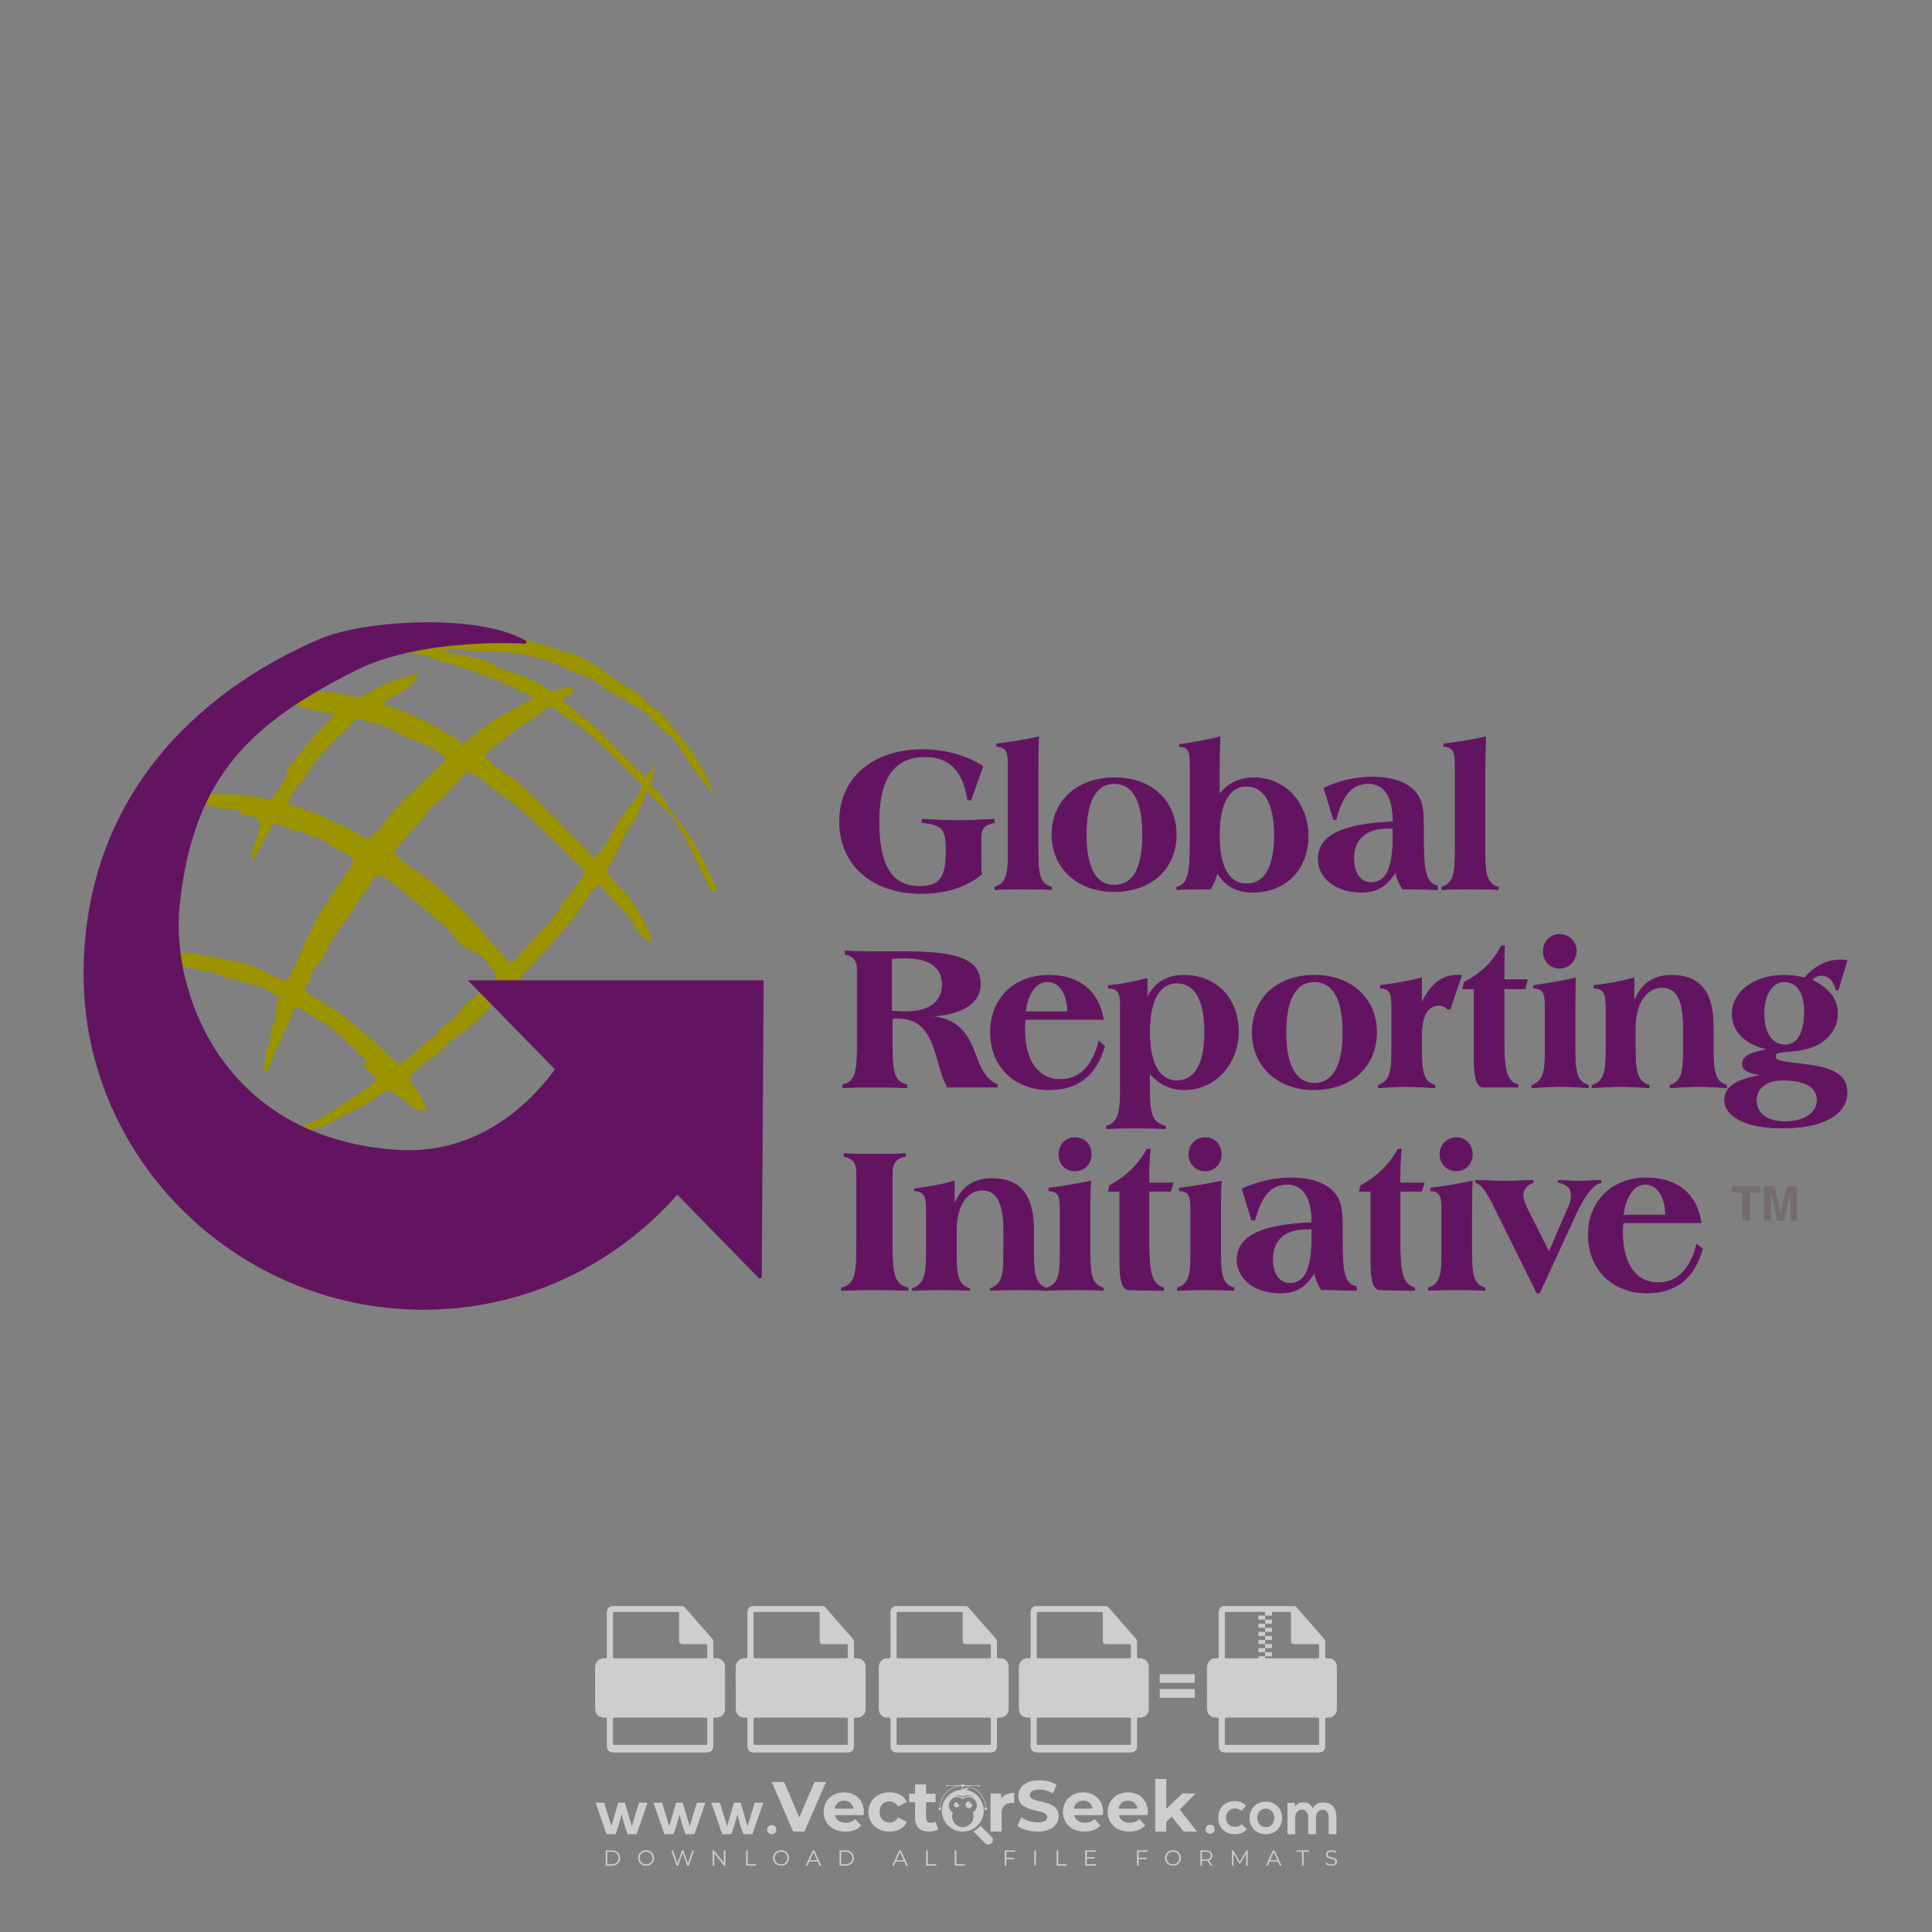 <?xml version="1.0" encoding="iso-8859-1"?>
<!-- Generator: Adobe Illustrator 27.0.0, SVG Export Plug-In . SVG Version: 6.00 Build 0)  -->
<svg version="1.1" id="Layer_1" xmlns="http://www.w3.org/2000/svg" xmlns:xlink="http://www.w3.org/1999/xlink" x="0px" y="0px"
	 viewBox="0 0 500 500" style="enable-background:new 0 0 500 500;" xml:space="preserve">
<rect x="0" y="0" width="500" height="500" fill="#808080" stroke="none"/>
<g id="watermark_1_">
	<g>
		<g id="watermark" style="opacity:0.61;">
			<g>
				<g>
					<g>
						<g>
							<polygon style="fill:#FFFFFF;" points="213.765,461.172 208.204,474.017 205.268,474.017 199.726,461.172 202.938,461.172 
								206.846,470.347 210.81,461.172 							"/>
						</g>
						<g>
							<path style="fill:#FFFFFF;" d="M223.507,469.741h-7.469c0.275,1.23,1.321,1.982,2.826,1.982c1.046,0,1.798-0.312,2.477-0.954
								l1.523,1.651c-0.917,1.046-2.294,1.597-4.074,1.597c-3.413,0-5.634-2.147-5.634-5.083c0-2.954,2.257-5.083,5.267-5.083
								c2.899,0,5.138,1.945,5.138,5.12C223.562,469.191,223.526,469.503,223.507,469.741 M216.002,468.071h4.863
								c-0.202-1.248-1.138-2.055-2.422-2.055C217.139,466.016,216.204,466.805,216.002,468.071"/>
						</g>
						<g>
							<path style="fill:#FFFFFF;" d="M224.735,468.934c0-2.973,2.294-5.083,5.505-5.083c2.074,0,3.707,0.899,4.423,2.514
								l-2.22,1.193c-0.532-0.936-1.321-1.358-2.221-1.358c-1.45,0-2.587,1.009-2.587,2.734c0,1.725,1.138,2.734,2.587,2.734
								c0.899,0,1.688-0.404,2.221-1.358l2.22,1.211c-0.716,1.578-2.349,2.495-4.423,2.495
								C227.029,474.017,224.735,471.907,224.735,468.934"/>
						</g>
						<g>
							<path style="fill:#FFFFFF;" d="M242.828,473.393c-0.587,0.422-1.45,0.624-2.331,0.624c-2.33,0-3.688-1.193-3.688-3.542
								v-4.055h-1.523v-2.202h1.523v-2.404h2.863v2.404h2.459v2.202h-2.459v4.019c0,0.844,0.458,1.303,1.229,1.303
								c0.422,0,0.844-0.128,1.156-0.367L242.828,473.393z"/>
						</g>
					</g>
					<g>
						<path style="fill:#FFFFFF;" d="M262.474,463.997v2.643c-0.238-0.018-0.422-0.037-0.642-0.037
							c-1.578,0-2.624,0.862-2.624,2.753v4.661h-2.863v-9.873h2.734v1.303C259.776,464.493,260.951,463.997,262.474,463.997"/>
					</g>
					<g>
						<path style="fill:#FFFFFF;" d="M263.299,472.53l1.009-2.239c1.083,0.789,2.697,1.339,4.239,1.339
							c1.762,0,2.477-0.587,2.477-1.376c0-2.404-7.469-0.752-7.469-5.524c0-2.184,1.762-4,5.413-4c1.615,0,3.267,0.385,4.459,1.138
							l-0.918,2.257c-1.193-0.679-2.422-1.009-3.56-1.009c-1.761,0-2.44,0.66-2.44,1.468c0,2.367,7.468,0.734,7.468,5.45
							c0,2.147-1.78,3.982-5.45,3.982C266.492,474.017,264.437,473.411,263.299,472.53"/>
					</g>
					<g>
						<path style="fill:#FFFFFF;" d="M285.428,469.741h-7.469c0.275,1.23,1.321,1.982,2.826,1.982c1.046,0,1.798-0.312,2.477-0.954
							l1.523,1.651c-0.918,1.046-2.294,1.597-4.074,1.597c-3.413,0-5.634-2.147-5.634-5.083c0-2.954,2.257-5.083,5.267-5.083
							c2.9,0,5.138,1.945,5.138,5.12C285.484,469.191,285.447,469.503,285.428,469.741 M277.923,468.071h4.863
							c-0.202-1.248-1.138-2.055-2.422-2.055C279.061,466.016,278.125,466.805,277.923,468.071"/>
					</g>
					<g>
						<path style="fill:#FFFFFF;" d="M297.007,469.741h-7.469c0.275,1.23,1.321,1.982,2.826,1.982c1.046,0,1.798-0.312,2.477-0.954
							l1.523,1.651c-0.918,1.046-2.294,1.597-4.074,1.597c-3.413,0-5.634-2.147-5.634-5.083c0-2.954,2.257-5.083,5.267-5.083
							c2.899,0,5.138,1.945,5.138,5.12C297.062,469.191,297.025,469.503,297.007,469.741 M289.501,468.071h4.863
							c-0.202-1.248-1.138-2.055-2.422-2.055C290.639,466.016,289.703,466.805,289.501,468.071"/>
					</g>
					<g>
						<polygon style="fill:#FFFFFF;" points="303.208,470.145 301.831,471.503 301.831,474.017 298.969,474.017 298.969,460.401 
							301.831,460.401 301.831,468.108 306.016,464.144 309.429,464.144 305.318,468.328 309.796,474.017 306.327,474.017 						"/>
					</g>
					<g>
						<path style="fill:#FFFFFF;" d="M256.601,475.359L256.601,475.359l-2.86-2.86c-0.435,0.508-0.953,0.943-1.534,1.284
							c-0.092,0.069-0.186,0.136-0.283,0.199l3.027,3.027c0.456,0.456,1.195,0.456,1.65,0
							C257.057,476.554,257.057,475.815,256.601,475.359"/>
					</g>
					<g>
						<path style="fill:#FFFFFF;" d="M249.984,463.244c0.221-0.173,0.495-0.281,0.797-0.281c0.042,0,0.083,0.002,0.124,0.006
							c-0.214-0.156-0.478-0.249-0.764-0.249c-0.395,0-0.744,0.18-0.981,0.458c-0.051,0-0.1,0.006-0.151,0.008
							c0.039-0.077,0.064-0.162,0.064-0.255c0-0.234-0.143-0.434-0.346-0.519c0.087,0.126,0.138,0.279,0.138,0.445
							c0,0.122-0.031,0.237-0.081,0.341c-2.811,0.201-5.03,2.539-5.03,5.4c0,2.993,2.426,5.42,5.42,5.42
							c2.993,0,5.42-2.426,5.42-5.42C254.595,465.879,252.593,463.635,249.984,463.244 M247.983,464.656
							c0.435,0,0.844,0.112,1.199,0.309c0.374-0.245,0.82-0.387,1.299-0.387c0.711,0,1.348,0.312,1.784,0.806
							c-0.435-0.379-1.004-0.61-1.627-0.61c-0.449,0-0.87,0.12-1.234,0.329c-0.079,0.046-0.156,0.096-0.229,0.15
							c-0.065-0.048-0.133-0.093-0.204-0.134c-0.369-0.219-0.8-0.344-1.26-0.344c-0.3,0-0.588,0.054-0.854,0.152
							C247.196,464.754,247.578,464.656,247.983,464.656 M251.772,469.098c0.115,0.305,0.181,0.634,0.181,0.979
							c0,1.534-1.244,2.777-2.778,2.777c-1.534,0-2.777-1.243-2.777-2.777c0-0.345,0.066-0.674,0.181-0.979
							c-0.62-0.382-1.035-1.064-1.035-1.846c0-1.197,0.971-2.168,2.168-2.168c0.565,0,1.078,0.218,1.463,0.572
							c0.386-0.354,0.899-0.572,1.464-0.572c1.197,0,2.168,0.971,2.168,2.168C252.807,468.034,252.392,468.716,251.772,469.098"/>
					</g>
					<g>
						<path style="fill:#FFFFFF;" d="M251.666,467.061c0,0.497-0.404,0.901-0.901,0.901c-0.497,0-0.901-0.404-0.901-0.901
							s0.404-0.901,0.901-0.901c0.101,0,0.197,0.017,0.287,0.047c-0.03,0.062-0.045,0.132-0.045,0.204
							c0,0.273,0.221,0.494,0.494,0.494c0.05,0,0.099-0.008,0.146-0.022C251.66,466.941,251.666,467,251.666,467.061"/>
					</g>
					<g>
						<path style="fill:#FFFFFF;" d="M248.255,467.061c0,0.376-0.305,0.681-0.681,0.681c-0.376,0-0.681-0.305-0.681-0.681
							s0.305-0.681,0.681-0.681c0.076,0,0.149,0.013,0.217,0.035c-0.023,0.047-0.034,0.1-0.034,0.155
							c0,0.206,0.167,0.374,0.374,0.374c0.038,0,0.075-0.006,0.11-0.017C248.25,466.97,248.255,467.015,248.255,467.061"/>
					</g>
					<g>
						<g>
							<g>
								<rect x="242.908" y="467.83" style="fill:#FFFFFF;" width="0.616" height="0.616"/>
							</g>
							<g>
								<rect x="254.827" y="467.83" style="fill:#FFFFFF;" width="0.616" height="0.616"/>
							</g>
							<g>
								<path style="fill:#FFFFFF;" d="M255.205,468.082h-0.14c0-3.248-2.642-5.89-5.89-5.89c-3.248,0-5.89,2.642-5.89,5.89h-0.14
									c0-1.611,0.627-3.125,1.766-4.264c1.139-1.139,2.653-1.766,4.264-1.766c1.611,0,3.125,0.627,4.264,1.766
									C254.578,464.957,255.205,466.471,255.205,468.082"/>
							</g>
						</g>
						<g>
							<rect x="248.868" y="461.814" style="fill:#FFFFFF;" width="0.616" height="0.616"/>
						</g>
						<g>
							<rect x="244.95" y="462.052" style="fill:#FFFFFF;" width="8.45" height="0.14"/>
						</g>
						<g>
							<path style="fill:#FFFFFF;" d="M245.174,462.15c0,0.108-0.088,0.196-0.196,0.196c-0.108,0-0.196-0.088-0.196-0.196
								c0-0.108,0.088-0.196,0.196-0.196C245.086,461.954,245.174,462.042,245.174,462.15"/>
						</g>
						<g>
							<path style="fill:#FFFFFF;" d="M253.596,462.15c0,0.108-0.088,0.196-0.196,0.196c-0.108,0-0.196-0.088-0.196-0.196
								c0-0.108,0.088-0.196,0.196-0.196C253.509,461.954,253.596,462.042,253.596,462.15"/>
						</g>
					</g>
				</g>
				<g>
					<path style="fill:#FFFFFF;" d="M314.356,473.409c0,1.559-2.364,1.559-2.364,0C311.993,471.851,314.356,471.851,314.356,473.409
						z"/>
				</g>
				<g>
					<g>
						<g>
							<path style="fill:#FFFFFF;" d="M161.739,466.549l1.772,6.088l1.855-6.088h2.215l-2.823,8.14h-2.33l-0.837-2.396l-0.722-2.708
								l-0.722,2.708l-0.837,2.396h-2.33l-2.839-8.14h2.231l1.855,6.088l1.756-6.088H161.739z"/>
						</g>
						<g>
							<path style="fill:#FFFFFF;" d="M176.713,466.549l1.772,6.088l1.855-6.088h2.215l-2.823,8.14h-2.33l-0.837-2.396l-0.722-2.708
								l-0.722,2.708l-0.837,2.396h-2.33l-2.839-8.14h2.231l1.855,6.088l1.756-6.088H176.713z"/>
						</g>
						<g>
							<path style="fill:#FFFFFF;" d="M191.687,466.549l1.772,6.088l1.855-6.088h2.215l-2.823,8.14h-2.33l-0.837-2.396l-0.722-2.708
								l-0.722,2.708l-0.837,2.396h-2.33l-2.839-8.14h2.231l1.855,6.088l1.756-6.088H191.687z"/>
						</g>
					</g>
					<g>
						<path style="fill:#FFFFFF;" d="M200.908,473.52c0,1.559-2.364,1.559-2.364,0C198.545,471.962,200.908,471.962,200.908,473.52z
							"/>
					</g>
					<g>
						<path style="fill:#FFFFFF;" d="M322.71,473.409c-0.935,0.919-1.919,1.28-3.117,1.28c-2.346,0-4.3-1.411-4.3-4.282
							s1.953-4.284,4.3-4.284c1.149,0,2.035,0.329,2.921,1.199l-1.264,1.329c-0.476-0.428-1.066-0.64-1.623-0.64
							c-1.346,0-2.33,0.985-2.33,2.396c0,1.542,1.05,2.362,2.297,2.362c0.64,0,1.28-0.18,1.772-0.672L322.71,473.409z"/>
					</g>
					<g>
						<path style="fill:#FFFFFF;" d="M331.805,470.472c0,2.33-1.591,4.217-4.217,4.217c-2.626,0-4.201-1.887-4.201-4.217
							c0-2.314,1.609-4.217,4.185-4.217C330.149,466.255,331.805,468.158,331.805,470.472z M325.389,470.472
							c0,1.231,0.739,2.38,2.199,2.38c1.46,0,2.199-1.149,2.199-2.38c0-1.215-0.854-2.396-2.199-2.396
							C326.144,468.077,325.389,469.258,325.389,470.472z"/>
					</g>
					<g>
						<path style="fill:#FFFFFF;" d="M338.572,474.689v-4.332c0-1.068-0.559-2.035-1.658-2.035c-1.082,0-1.722,0.967-1.722,2.035
							v4.332h-2.003v-8.107h1.855l0.148,0.985c0.426-0.82,1.362-1.116,2.133-1.116c0.969,0,1.937,0.394,2.396,1.51
							c0.723-1.149,1.658-1.478,2.708-1.478c2.297,0,3.43,1.412,3.43,3.84v4.365h-2.003v-4.365c0-1.066-0.442-1.97-1.526-1.97
							c-1.082,0-1.756,0.935-1.756,2.003v4.332H338.572z"/>
					</g>
				</g>
			</g>
		</g>
		<g style="opacity:0.61;">
			<g>
				<g>
					<path style="fill:#FFFFFF;" d="M345.988,431.299c-0.006-1.224-0.959-2.121-2.189-2.14c-0.924-0.014-0.832,0.12-0.834-0.867
						c-0.003-1.097-0.007-2.194,0.003-3.292c0.003-0.379-0.112-0.691-0.362-0.976c-2.342-2.668-4.678-5.342-7.019-8.011
						c-0.12-0.137-0.275-0.244-0.414-0.366c-6.214,0-12.427,0-18.641,0c-0.794,0.293-1.14,0.868-1.138,1.709
						c0.01,3.748,0.004,7.496,0.004,11.243c0,0.556-0.003,0.589-0.55,0.551c-1.497-0.102-2.516,0.986-2.497,2.492
						c0.044,3.476,0.013,6.953,0.014,10.429c0.001,1.58,0.867,2.443,2.45,2.449c0.582,0.002,0.582,0.002,0.582,0.6
						c0,2.219-0.001,4.438,0.001,6.657c0.001,1.192,0.58,1.771,1.768,1.771c8.013,0.001,16.027,0.001,24.04,0
						c1.168,0,1.755-0.583,1.757-1.745c0.002-2.256,0-4.512,0.001-6.768c0-0.512,0.002-0.511,0.52-0.515
						c0.271-0.002,0.541,0.008,0.809-0.058c0.996-0.246,1.69-1.044,1.694-2.069C346.003,438.696,346.005,434.997,345.988,431.299z
						 M317.537,417.162c5.337,0,10.674,0,16.01,0c0.548,0,0.554,0.007,0.554,0.561c0.001,2.243-0.001,4.486,0.001,6.73
						c0.001,0.811,0.249,1.059,1.06,1.059c1.91,0.001,3.821,0,5.731,0.001c0.458,0,0.479,0.021,0.481,0.483
						c0.003,0.887,0.002,1.775,0,2.662c-0.001,0.477-0.024,0.498-0.504,0.499c-3.895,0.001-7.79,0-11.684,0
						c-3.882,0-7.765,0-11.647,0c-0.55,0-0.552-0.001-0.552-0.561c-0.001-3.624-0.001-7.247,0-10.871
						C316.987,417.166,316.991,417.162,317.537,417.162z M340.822,451.579c-3.883,0.001-7.766,0-11.65,0c-3.871,0-7.742,0-11.613,0
						c-0.572,0-0.574-0.002-0.574-0.579c-0.001-1.997-0.001-3.994,0.001-5.991c0-0.464,0.023-0.486,0.478-0.487
						c7.803-0.001,15.607-0.001,23.41,0c0.478,0,0.499,0.02,0.499,0.503c0.002,1.997,0.001,3.994,0,5.991
						C341.375,451.574,341.37,451.579,340.822,451.579z"/>
				</g>
				<g>
					<g>
						<rect x="327.418" y="417.053" style="fill:#FFFFFF;" width="1.757" height="1.054"/>
					</g>
					<g>
						<rect x="325.662" y="418.107" style="fill:#FFFFFF;" width="1.757" height="1.054"/>
					</g>
					<g>
						<rect x="327.418" y="419.161" style="fill:#FFFFFF;" width="1.757" height="1.054"/>
					</g>
					<g>
						<rect x="325.662" y="420.215" style="fill:#FFFFFF;" width="1.757" height="1.054"/>
					</g>
					<g>
						<rect x="327.418" y="421.269" style="fill:#FFFFFF;" width="1.757" height="1.054"/>
					</g>
					<g>
						<rect x="325.662" y="422.323" style="fill:#FFFFFF;" width="1.757" height="1.054"/>
					</g>
					<g>
						<rect x="327.418" y="423.378" style="fill:#FFFFFF;" width="1.757" height="1.054"/>
					</g>
					<g>
						<rect x="325.662" y="424.432" style="fill:#FFFFFF;" width="1.757" height="1.054"/>
					</g>
					<g>
						<rect x="327.418" y="425.486" style="fill:#FFFFFF;" width="1.757" height="1.054"/>
					</g>
					<g>
						<rect x="325.662" y="426.54" style="fill:#FFFFFF;" width="1.757" height="1.054"/>
					</g>
					<g>
						<rect x="327.418" y="427.594" style="fill:#FFFFFF;" width="1.757" height="1.054"/>
					</g>
					<g>
						<rect x="325.662" y="428.648" style="fill:#FFFFFF;" width="1.757" height="1.054"/>
					</g>
				</g>
			</g>
			<g>
				<path style="fill:#FFFFFF;" d="M187.637,431.299c-0.006-1.224-0.959-2.121-2.189-2.14c-0.924-0.014-0.832,0.12-0.834-0.867
					c-0.003-1.097-0.007-2.194,0.003-3.292c0.003-0.379-0.112-0.691-0.362-0.976c-2.342-2.668-4.678-5.342-7.019-8.011
					c-0.12-0.137-0.275-0.244-0.414-0.366c-6.214,0-12.427,0-18.641,0c-0.794,0.293-1.14,0.868-1.138,1.709
					c0.01,3.748,0.004,7.496,0.004,11.243c0,0.556-0.003,0.589-0.55,0.551c-1.497-0.102-2.516,0.986-2.497,2.492
					c0.044,3.476,0.013,6.953,0.014,10.429c0.001,1.58,0.867,2.443,2.45,2.449c0.582,0.002,0.582,0.002,0.582,0.6
					c0,2.219-0.001,4.438,0.001,6.657c0.001,1.192,0.58,1.771,1.768,1.771c8.013,0.001,16.027,0.001,24.04,0
					c1.168,0,1.755-0.583,1.757-1.745c0.002-2.256,0-4.512,0.001-6.768c0-0.512,0.002-0.511,0.52-0.515
					c0.271-0.002,0.541,0.008,0.809-0.058c0.996-0.246,1.69-1.044,1.694-2.069C187.652,438.696,187.655,434.997,187.637,431.299z
					 M159.187,417.162c5.337,0,10.674,0,16.01,0c0.548,0,0.554,0.007,0.554,0.561c0.001,2.243-0.001,4.486,0.001,6.73
					c0.001,0.811,0.249,1.059,1.06,1.059c1.91,0.001,3.821,0,5.731,0.001c0.458,0,0.479,0.021,0.481,0.483
					c0.003,0.887,0.002,1.775,0,2.662c-0.001,0.477-0.024,0.498-0.504,0.499c-3.895,0.001-7.79,0-11.684,0
					c-3.882,0-7.765,0-11.647,0c-0.55,0-0.552-0.001-0.552-0.561c-0.001-3.624-0.001-7.247,0-10.871
					C158.636,417.166,158.64,417.162,159.187,417.162z M182.472,451.579c-3.883,0.001-7.766,0-11.65,0c-3.871,0-7.742,0-11.613,0
					c-0.572,0-0.574-0.002-0.574-0.579c-0.001-1.997-0.001-3.994,0.001-5.991c0-0.464,0.023-0.486,0.478-0.487
					c7.803-0.001,15.607-0.001,23.41,0c0.478,0,0.499,0.02,0.499,0.503c0.002,1.997,0.001,3.994,0,5.991
					C183.024,451.574,183.019,451.579,182.472,451.579z"/>
			</g>
			<g>
				<path style="fill:#FFFFFF;" d="M159.779,440.669v-7.897h2.779c0.375,0,0.726,0.061,1.053,0.182
					c0.327,0.121,0.612,0.292,0.855,0.513c0.242,0.221,0.434,0.483,0.573,0.789c0.14,0.305,0.21,0.642,0.21,1.009
					c0,0.375-0.07,0.715-0.21,1.02c-0.14,0.305-0.331,0.568-0.573,0.789c-0.243,0.221-0.528,0.392-0.855,0.513
					c-0.327,0.121-0.678,0.182-1.053,0.182h-1.29v2.901H159.779z M162.58,436.356c0.39,0,0.684-0.111,0.882-0.331
					c0.199-0.22,0.298-0.474,0.298-0.761c0-0.14-0.024-0.276-0.072-0.408c-0.048-0.132-0.121-0.248-0.221-0.347
					c-0.099-0.099-0.223-0.178-0.37-0.237c-0.147-0.059-0.32-0.089-0.518-0.089h-1.312v2.173H162.58z"/>
				<path style="fill:#FFFFFF;" d="M166.308,432.771h1.731l3.177,5.294h0.088l-0.088-1.522v-3.772h1.478v7.897h-1.566l-3.353-5.592
					h-0.088l0.088,1.522v4.07h-1.467V432.771z"/>
				<path style="fill:#FFFFFF;" d="M177.922,436.334h3.872c0.022,0.089,0.04,0.195,0.055,0.32c0.014,0.125,0.022,0.25,0.022,0.375
					c0,0.507-0.077,0.985-0.231,1.434c-0.154,0.449-0.397,0.849-0.728,1.202c-0.353,0.375-0.776,0.666-1.268,0.871
					c-0.493,0.206-1.055,0.309-1.688,0.309c-0.574,0-1.114-0.103-1.622-0.309c-0.507-0.206-0.948-0.492-1.323-0.86
					c-0.375-0.367-0.673-0.803-0.894-1.307c-0.221-0.504-0.331-1.053-0.331-1.649c0-0.595,0.11-1.145,0.331-1.649
					c0.221-0.504,0.518-0.939,0.894-1.307c0.375-0.367,0.816-0.654,1.323-0.86c0.507-0.206,1.048-0.309,1.622-0.309
					c0.64,0,1.211,0.11,1.715,0.331c0.504,0.221,0.935,0.526,1.296,0.915l-1.025,1.004c-0.258-0.272-0.544-0.48-0.861-0.623
					c-0.316-0.143-0.695-0.215-1.136-0.215c-0.361,0-0.703,0.065-1.026,0.193c-0.324,0.129-0.607,0.311-0.85,0.546
					c-0.242,0.235-0.436,0.52-0.579,0.855c-0.143,0.335-0.215,0.708-0.215,1.119c0,0.412,0.072,0.785,0.215,1.12
					c0.143,0.335,0.338,0.62,0.584,0.855c0.246,0.235,0.531,0.418,0.855,0.546c0.323,0.129,0.669,0.193,1.037,0.193
					c0.419,0,0.773-0.061,1.064-0.182c0.29-0.121,0.538-0.278,0.744-0.469c0.148-0.132,0.275-0.3,0.381-0.502
					c0.106-0.202,0.189-0.428,0.248-0.678h-2.482V436.334z"/>
			</g>
			<g>
				<path style="fill:#FFFFFF;" d="M224.019,431.299c-0.006-1.224-0.959-2.121-2.189-2.14c-0.924-0.014-0.832,0.12-0.834-0.867
					c-0.003-1.097-0.007-2.194,0.003-3.292c0.003-0.379-0.112-0.691-0.362-0.976c-2.342-2.668-4.678-5.342-7.019-8.011
					c-0.12-0.137-0.275-0.244-0.414-0.366c-6.214,0-12.427,0-18.641,0c-0.794,0.293-1.14,0.868-1.138,1.709
					c0.01,3.748,0.004,7.496,0.004,11.243c0,0.556-0.003,0.589-0.55,0.551c-1.497-0.102-2.516,0.986-2.497,2.492
					c0.044,3.476,0.013,6.953,0.014,10.429c0.001,1.58,0.867,2.443,2.45,2.449c0.582,0.002,0.582,0.002,0.582,0.6
					c0,2.219-0.001,4.438,0.001,6.657c0.001,1.192,0.58,1.771,1.768,1.771c8.013,0.001,16.027,0.001,24.04,0
					c1.168,0,1.755-0.583,1.757-1.745c0.002-2.256,0-4.512,0.001-6.768c0-0.512,0.002-0.511,0.52-0.515
					c0.271-0.002,0.541,0.008,0.809-0.058c0.997-0.246,1.69-1.044,1.694-2.069C224.034,438.696,224.036,434.997,224.019,431.299z
					 M195.568,417.162c5.337,0,10.674,0,16.01,0c0.548,0,0.554,0.007,0.554,0.561c0.001,2.243-0.001,4.486,0.001,6.73
					c0.001,0.811,0.249,1.059,1.06,1.059c1.91,0.001,3.821,0,5.731,0.001c0.458,0,0.479,0.021,0.481,0.483
					c0.003,0.887,0.002,1.775,0,2.662c-0.001,0.477-0.024,0.498-0.504,0.499c-3.895,0.001-7.79,0-11.684,0
					c-3.882,0-7.765,0-11.647,0c-0.55,0-0.552-0.001-0.552-0.561c-0.001-3.624-0.001-7.247,0-10.871
					C195.018,417.166,195.022,417.162,195.568,417.162z M218.854,451.579c-3.883,0.001-7.766,0-11.65,0c-3.871,0-7.742,0-11.613,0
					c-0.572,0-0.574-0.002-0.574-0.579c-0.001-1.997-0.001-3.994,0.001-5.991c0-0.464,0.023-0.486,0.478-0.487
					c7.803-0.001,15.607-0.001,23.41,0c0.478,0,0.499,0.02,0.499,0.503c0.002,1.997,0.001,3.994,0,5.991
					C219.406,451.574,219.401,451.579,218.854,451.579z"/>
			</g>
			<g>
				<path style="fill:#FFFFFF;" d="M205.111,432.771h1.699l2.967,7.897h-1.644l-0.651-1.886h-3.044l-0.651,1.886h-1.643
					L205.111,432.771z M206.997,437.415l-0.706-1.974l-0.287-0.96h-0.088l-0.287,0.96l-0.706,1.974H206.997z"/>
				<path style="fill:#FFFFFF;" d="M211.331,434.536c-0.125,0-0.245-0.024-0.359-0.072c-0.114-0.048-0.213-0.114-0.298-0.199
					c-0.084-0.084-0.151-0.182-0.198-0.292c-0.048-0.11-0.072-0.232-0.072-0.364s0.024-0.254,0.072-0.364
					c0.048-0.11,0.114-0.208,0.198-0.292c0.084-0.084,0.184-0.151,0.298-0.198c0.114-0.048,0.233-0.072,0.359-0.072
					c0.257,0,0.478,0.09,0.662,0.27c0.184,0.181,0.276,0.399,0.276,0.656s-0.092,0.476-0.276,0.656
					C211.809,434.446,211.589,434.536,211.331,434.536z M210.615,440.669v-5.404h1.445v5.404H210.615z"/>
			</g>
			<g>
				<path style="fill:#FFFFFF;" d="M261.044,431.299c-0.006-1.224-0.959-2.121-2.189-2.14c-0.924-0.014-0.832,0.12-0.834-0.867
					c-0.003-1.097-0.007-2.194,0.003-3.292c0.003-0.379-0.112-0.691-0.362-0.976c-2.342-2.668-4.678-5.342-7.019-8.011
					c-0.12-0.137-0.275-0.244-0.414-0.366c-6.214,0-12.427,0-18.641,0c-0.794,0.293-1.14,0.868-1.138,1.709
					c0.01,3.748,0.004,7.496,0.004,11.243c0,0.556-0.003,0.589-0.55,0.551c-1.497-0.102-2.516,0.986-2.497,2.492
					c0.044,3.476,0.013,6.953,0.014,10.429c0.001,1.58,0.867,2.443,2.45,2.449c0.582,0.002,0.582,0.002,0.582,0.6
					c0,2.219-0.001,4.438,0.001,6.657c0.001,1.192,0.58,1.771,1.768,1.771c8.013,0.001,16.027,0.001,24.04,0
					c1.168,0,1.755-0.583,1.757-1.745c0.002-2.256,0-4.512,0.001-6.768c0-0.512,0.002-0.511,0.52-0.515
					c0.271-0.002,0.541,0.008,0.809-0.058c0.996-0.246,1.69-1.044,1.694-2.069C261.059,438.696,261.061,434.997,261.044,431.299z
					 M232.593,417.162c5.337,0,10.674,0,16.01,0c0.548,0,0.554,0.007,0.554,0.561c0.001,2.243-0.001,4.486,0.001,6.73
					c0.001,0.811,0.249,1.059,1.06,1.059c1.91,0.001,3.821,0,5.731,0.001c0.458,0,0.479,0.021,0.481,0.483
					c0.003,0.887,0.002,1.775,0,2.662c-0.001,0.477-0.024,0.498-0.504,0.499c-3.895,0.001-7.79,0-11.684,0
					c-3.882,0-7.765,0-11.647,0c-0.55,0-0.552-0.001-0.552-0.561c-0.001-3.624-0.001-7.247,0-10.871
					C232.042,417.166,232.047,417.162,232.593,417.162z M255.878,451.579c-3.883,0.001-7.766,0-11.65,0c-3.871,0-7.742,0-11.613,0
					c-0.572,0-0.574-0.002-0.574-0.579c-0.001-1.997-0.001-3.994,0.001-5.991c0-0.464,0.023-0.486,0.478-0.487
					c7.803-0.001,15.607-0.001,23.41,0c0.478,0,0.499,0.02,0.499,0.503c0.002,1.997,0.001,3.994,0,5.991
					C256.431,451.574,256.426,451.579,255.878,451.579z"/>
			</g>
			<g>
				<path style="fill:#FFFFFF;" d="M236.361,440.845c-0.338,0-0.662-0.048-0.971-0.143c-0.309-0.095-0.592-0.239-0.849-0.43
					c-0.257-0.191-0.481-0.425-0.673-0.7c-0.191-0.276-0.342-0.597-0.452-0.965l1.401-0.551c0.103,0.397,0.283,0.726,0.54,0.987
					c0.257,0.261,0.596,0.392,1.015,0.392c0.154,0,0.303-0.02,0.447-0.061c0.143-0.04,0.272-0.099,0.386-0.176
					s0.204-0.175,0.27-0.292c0.066-0.118,0.099-0.254,0.099-0.408c0-0.147-0.026-0.279-0.077-0.397
					c-0.051-0.117-0.138-0.227-0.259-0.331c-0.121-0.103-0.28-0.202-0.475-0.298c-0.195-0.095-0.435-0.195-0.722-0.298l-0.485-0.176
					c-0.213-0.073-0.429-0.173-0.645-0.298c-0.217-0.125-0.413-0.276-0.59-0.452c-0.177-0.176-0.322-0.384-0.436-0.623
					c-0.114-0.239-0.171-0.509-0.171-0.81c0-0.309,0.06-0.597,0.182-0.866c0.121-0.268,0.294-0.503,0.518-0.706
					c0.224-0.202,0.492-0.36,0.805-0.474s0.66-0.171,1.042-0.171c0.397,0,0.74,0.053,1.031,0.16
					c0.291,0.107,0.537,0.243,0.739,0.408c0.202,0.165,0.366,0.348,0.491,0.546c0.125,0.199,0.217,0.386,0.276,0.563l-1.312,0.551
					c-0.074-0.221-0.208-0.419-0.402-0.596c-0.195-0.176-0.462-0.265-0.8-0.265c-0.324,0-0.592,0.075-0.805,0.226
					c-0.213,0.151-0.32,0.348-0.32,0.59c0,0.235,0.103,0.436,0.309,0.601c0.206,0.165,0.533,0.325,0.982,0.48l0.497,0.165
					c0.316,0.111,0.605,0.237,0.866,0.381c0.261,0.143,0.485,0.314,0.673,0.513c0.187,0.199,0.331,0.425,0.43,0.678
					c0.1,0.254,0.149,0.546,0.149,0.877c0,0.412-0.083,0.767-0.248,1.064c-0.165,0.298-0.377,0.542-0.634,0.734
					c-0.258,0.191-0.548,0.335-0.872,0.43C236.986,440.797,236.67,440.845,236.361,440.845z"/>
				<path style="fill:#FFFFFF;" d="M239.516,432.771h1.61l1.633,4.754l0.287,1.015h0.088l0.309-1.015l1.699-4.754h1.61l-2.879,7.897
					h-1.566L239.516,432.771z"/>
				<path style="fill:#FFFFFF;" d="M251.097,436.334h3.871c0.022,0.089,0.04,0.195,0.055,0.32c0.015,0.125,0.023,0.25,0.023,0.375
					c0,0.507-0.078,0.985-0.232,1.434c-0.154,0.449-0.397,0.849-0.728,1.202c-0.353,0.375-0.775,0.666-1.268,0.871
					c-0.493,0.206-1.055,0.309-1.688,0.309c-0.574,0-1.114-0.103-1.621-0.309c-0.507-0.206-0.949-0.492-1.324-0.86
					c-0.375-0.367-0.673-0.803-0.894-1.307c-0.22-0.504-0.331-1.053-0.331-1.649c0-0.595,0.11-1.145,0.331-1.649
					c0.221-0.504,0.518-0.939,0.894-1.307c0.375-0.367,0.816-0.654,1.324-0.86c0.507-0.206,1.047-0.309,1.621-0.309
					c0.64,0,1.211,0.11,1.715,0.331c0.504,0.221,0.936,0.526,1.296,0.915l-1.026,1.004c-0.257-0.272-0.544-0.48-0.861-0.623
					c-0.316-0.143-0.694-0.215-1.136-0.215c-0.36,0-0.702,0.065-1.026,0.193c-0.323,0.129-0.607,0.311-0.849,0.546
					c-0.243,0.235-0.436,0.52-0.579,0.855c-0.143,0.335-0.215,0.708-0.215,1.119c0,0.412,0.072,0.785,0.215,1.12
					c0.143,0.335,0.338,0.62,0.585,0.855c0.246,0.235,0.531,0.418,0.854,0.546c0.324,0.129,0.669,0.193,1.037,0.193
					c0.419,0,0.774-0.061,1.064-0.182c0.29-0.121,0.539-0.278,0.745-0.469c0.147-0.132,0.274-0.3,0.38-0.502
					c0.107-0.202,0.189-0.428,0.248-0.678h-2.482V436.334z"/>
			</g>
			<g>
				<path style="fill:#FFFFFF;" d="M297.3,431.299c-0.006-1.224-0.959-2.121-2.189-2.14c-0.924-0.014-0.832,0.12-0.834-0.867
					c-0.003-1.097-0.007-2.194,0.003-3.292c0.003-0.379-0.112-0.691-0.362-0.976c-2.342-2.668-4.678-5.342-7.019-8.011
					c-0.12-0.137-0.275-0.244-0.414-0.366c-6.214,0-12.427,0-18.641,0c-0.794,0.293-1.14,0.868-1.138,1.709
					c0.01,3.748,0.004,7.496,0.004,11.243c0,0.556-0.003,0.589-0.55,0.551c-1.497-0.102-2.516,0.986-2.497,2.492
					c0.044,3.476,0.013,6.953,0.014,10.429c0.001,1.58,0.867,2.443,2.45,2.449c0.582,0.002,0.582,0.002,0.582,0.6
					c0,2.219-0.001,4.438,0.001,6.657c0.001,1.192,0.58,1.771,1.768,1.771c8.013,0.001,16.027,0.001,24.04,0
					c1.168,0,1.755-0.583,1.757-1.745c0.002-2.256,0-4.512,0.001-6.768c0-0.512,0.002-0.511,0.52-0.515
					c0.271-0.002,0.541,0.008,0.809-0.058c0.996-0.246,1.69-1.044,1.694-2.069C297.315,438.696,297.318,434.997,297.3,431.299z
					 M268.85,417.162c5.337,0,10.674,0,16.01,0c0.548,0,0.554,0.007,0.554,0.561c0.001,2.243-0.001,4.486,0.001,6.73
					c0.001,0.811,0.249,1.059,1.06,1.059c1.91,0.001,3.821,0,5.731,0.001c0.458,0,0.479,0.021,0.481,0.483
					c0.003,0.887,0.002,1.775,0,2.662c-0.001,0.477-0.024,0.498-0.504,0.499c-3.895,0.001-7.79,0-11.684,0
					c-3.882,0-7.765,0-11.647,0c-0.55,0-0.552-0.001-0.552-0.561c-0.001-3.624-0.001-7.247,0-10.871
					C268.299,417.166,268.303,417.162,268.85,417.162z M292.135,451.579c-3.883,0.001-7.766,0-11.65,0c-3.871,0-7.742,0-11.613,0
					c-0.572,0-0.574-0.002-0.574-0.579c-0.001-1.997-0.001-3.994,0.001-5.991c0-0.464,0.023-0.486,0.478-0.487
					c7.803-0.001,15.607-0.001,23.41,0c0.478,0,0.499,0.02,0.499,0.503c0.001,1.997,0.001,3.994,0,5.991
					C292.687,451.574,292.682,451.579,292.135,451.579z"/>
			</g>
			<g>
				<path style="fill:#FFFFFF;" d="M272.966,434.183v1.831h3.165v1.412h-3.165v1.831h3.518v1.412h-5.007v-7.897h5.007v1.412H272.966
					z"/>
				<path style="fill:#FFFFFF;" d="M277.852,440.669v-7.897h2.779c0.375,0,0.726,0.061,1.053,0.182
					c0.327,0.121,0.612,0.292,0.855,0.513c0.243,0.221,0.434,0.483,0.574,0.789c0.14,0.305,0.209,0.642,0.209,1.009
					c0,0.375-0.07,0.715-0.209,1.02c-0.14,0.305-0.331,0.568-0.574,0.789c-0.243,0.221-0.528,0.392-0.855,0.513
					c-0.327,0.121-0.678,0.182-1.053,0.182h-1.29v2.901H277.852z M280.653,436.356c0.389,0,0.684-0.111,0.882-0.331
					c0.199-0.22,0.298-0.474,0.298-0.761c0-0.14-0.024-0.276-0.072-0.408c-0.048-0.132-0.121-0.248-0.221-0.347
					c-0.099-0.099-0.222-0.178-0.37-0.237c-0.147-0.059-0.32-0.089-0.518-0.089h-1.312v2.173H280.653z"/>
				<path style="fill:#FFFFFF;" d="M286.797,440.845c-0.338,0-0.662-0.048-0.971-0.143c-0.309-0.095-0.592-0.239-0.849-0.43
					c-0.257-0.191-0.482-0.425-0.673-0.7c-0.191-0.276-0.342-0.597-0.452-0.965l1.401-0.551c0.103,0.397,0.283,0.726,0.541,0.987
					c0.257,0.261,0.595,0.392,1.015,0.392c0.154,0,0.303-0.02,0.447-0.061c0.143-0.04,0.272-0.099,0.386-0.176
					c0.114-0.077,0.204-0.175,0.27-0.292c0.066-0.118,0.1-0.254,0.1-0.408c0-0.147-0.026-0.279-0.077-0.397
					c-0.051-0.117-0.138-0.227-0.259-0.331c-0.121-0.103-0.279-0.202-0.474-0.298c-0.195-0.095-0.436-0.195-0.723-0.298
					l-0.485-0.176c-0.213-0.073-0.428-0.173-0.645-0.298c-0.217-0.125-0.414-0.276-0.59-0.452c-0.176-0.176-0.322-0.384-0.436-0.623
					c-0.114-0.239-0.171-0.509-0.171-0.81c0-0.309,0.061-0.597,0.182-0.866c0.121-0.268,0.294-0.503,0.518-0.706
					c0.224-0.202,0.493-0.36,0.805-0.474c0.312-0.114,0.66-0.171,1.042-0.171c0.397,0,0.741,0.053,1.031,0.16
					c0.29,0.107,0.537,0.243,0.739,0.408c0.202,0.165,0.365,0.348,0.491,0.546c0.125,0.199,0.217,0.386,0.276,0.563l-1.312,0.551
					c-0.074-0.221-0.208-0.419-0.403-0.596c-0.195-0.176-0.462-0.265-0.799-0.265c-0.324,0-0.592,0.075-0.805,0.226
					c-0.213,0.151-0.32,0.348-0.32,0.59c0,0.235,0.103,0.436,0.309,0.601c0.206,0.165,0.533,0.325,0.982,0.48l0.496,0.165
					c0.316,0.111,0.605,0.237,0.866,0.381c0.261,0.143,0.485,0.314,0.673,0.513c0.187,0.199,0.331,0.425,0.43,0.678
					c0.099,0.254,0.149,0.546,0.149,0.877c0,0.412-0.083,0.767-0.248,1.064c-0.165,0.298-0.377,0.542-0.634,0.734
					c-0.258,0.191-0.548,0.335-0.872,0.43C287.422,440.797,287.105,440.845,286.797,440.845z"/>
			</g>
			<g>
				<path style="fill:#FFFFFF;" d="M321.394,439.168l4.004-4.985h-3.827v-1.412h5.559v1.5l-3.96,4.985h4.004v1.412h-5.779V439.168z"
					/>
				<path style="fill:#FFFFFF;" d="M328.409,432.771h1.489v7.897h-1.489V432.771z"/>
				<path style="fill:#FFFFFF;" d="M331.486,440.669v-7.897h2.779c0.375,0,0.726,0.061,1.053,0.182
					c0.327,0.121,0.612,0.292,0.855,0.513s0.434,0.483,0.574,0.789c0.14,0.305,0.209,0.642,0.209,1.009
					c0,0.375-0.07,0.715-0.209,1.02c-0.14,0.305-0.331,0.568-0.574,0.789c-0.243,0.221-0.528,0.392-0.855,0.513
					c-0.327,0.121-0.678,0.182-1.053,0.182h-1.29v2.901H331.486z M334.288,436.356c0.389,0,0.684-0.111,0.882-0.331
					c0.199-0.22,0.298-0.474,0.298-0.761c0-0.14-0.024-0.276-0.072-0.408c-0.048-0.132-0.121-0.248-0.221-0.347
					c-0.099-0.099-0.222-0.178-0.37-0.237c-0.147-0.059-0.32-0.089-0.518-0.089h-1.312v2.173H334.288z"/>
			</g>
		</g>
		<g style="opacity:0.61;">
			<path style="fill:#FFFFFF;" d="M300.133,433.27h9.067v2.242h-9.067V433.27z M300.133,437.136h9.067v2.243h-9.067V437.136z"/>
		</g>
	</g>
	<g style="opacity:0.61;">
		<path style="fill:#FFFFFF;" d="M156.756,478.878h1.607c1.263,0,2.114,0.812,2.114,1.974c0,1.161-0.851,1.973-2.114,1.973h-1.607
			V478.878z M158.34,482.464c1.049,0,1.725-0.665,1.725-1.612c0-0.947-0.677-1.613-1.725-1.613h-1.167v3.225H158.34z"/>
		<path style="fill:#FFFFFF;" d="M165.139,480.851c0-1.15,0.879-2.007,2.075-2.007c1.184,0,2.069,0.851,2.069,2.007
			c0,1.156-0.885,2.007-2.069,2.007C166.019,482.858,165.139,482.002,165.139,480.851z M168.866,480.851
			c0-0.942-0.705-1.635-1.652-1.635c-0.953,0-1.663,0.693-1.663,1.635c0,0.941,0.71,1.635,1.663,1.635
			C168.162,482.486,168.866,481.793,168.866,480.851z"/>
		<path style="fill:#FFFFFF;" d="M179.596,478.878l-1.331,3.947h-0.44l-1.156-3.366l-1.161,3.366h-0.434l-1.331-3.947h0.429
			l1.139,3.394l1.178-3.394h0.389l1.161,3.411l1.156-3.411H179.596z"/>
		<path style="fill:#FFFFFF;" d="M187.731,478.878v3.947h-0.344l-2.537-3.202v3.202h-0.417v-3.947h0.344l2.543,3.203v-3.203H187.731
			z"/>
		<path style="fill:#FFFFFF;" d="M193.093,478.878h0.417v3.586h2.21v0.361h-2.627V478.878z"/>
		<path style="fill:#FFFFFF;" d="M200.061,480.851c0-1.15,0.879-2.007,2.075-2.007c1.184,0,2.069,0.851,2.069,2.007
			c0,1.156-0.885,2.007-2.069,2.007C200.941,482.858,200.061,482.002,200.061,480.851z M203.788,480.851
			c0-0.942-0.705-1.635-1.652-1.635c-0.953,0-1.663,0.693-1.663,1.635c0,0.941,0.71,1.635,1.663,1.635
			C203.083,482.486,203.788,481.793,203.788,480.851z"/>
		<path style="fill:#FFFFFF;" d="M211.636,481.77h-2.199l-0.474,1.054h-0.434l1.804-3.947h0.412l1.804,3.947h-0.44L211.636,481.77z
			 M211.484,481.432l-0.947-2.12l-0.947,2.12H211.484z"/>
		<path style="fill:#FFFFFF;" d="M217.28,478.878h1.607c1.263,0,2.114,0.812,2.114,1.974c0,1.161-0.851,1.973-2.114,1.973h-1.607
			V478.878z M218.864,482.464c1.049,0,1.725-0.665,1.725-1.612c0-0.947-0.677-1.613-1.725-1.613h-1.167v3.225H218.864z"/>
		<path style="fill:#FFFFFF;" d="M234.041,481.77h-2.199l-0.474,1.054h-0.434l1.804-3.947h0.412l1.804,3.947h-0.44L234.041,481.77z
			 M233.889,481.432l-0.947-2.12l-0.947,2.12H233.889z"/>
		<path style="fill:#FFFFFF;" d="M239.685,478.878h0.417v3.586h2.21v0.361h-2.627V478.878z"/>
		<path style="fill:#FFFFFF;" d="M247.082,478.878h0.417v3.586h2.21v0.361h-2.627V478.878z"/>
		<path style="fill:#FFFFFF;" d="M260.449,479.239v1.551h2.041v0.361h-2.041v1.675h-0.417v-3.947h2.706v0.361H260.449z"/>
		<path style="fill:#FFFFFF;" d="M267.678,478.878h0.417v3.947h-0.417V478.878z"/>
		<path style="fill:#FFFFFF;" d="M273.456,478.878h0.417v3.586h2.21v0.361h-2.627V478.878z"/>
		<path style="fill:#FFFFFF;" d="M283.644,482.464v0.361h-2.791v-3.947h2.706v0.361h-2.289v1.404h2.041v0.355h-2.041v1.466H283.644z
			"/>
		<path style="fill:#FFFFFF;" d="M294.672,479.239v1.551h2.041v0.361h-2.041v1.675h-0.417v-3.947h2.706v0.361H294.672z"/>
		<path style="fill:#FFFFFF;" d="M301.5,480.851c0-1.15,0.879-2.007,2.075-2.007c1.184,0,2.069,0.851,2.069,2.007
			c0,1.156-0.885,2.007-2.069,2.007C302.379,482.858,301.5,482.002,301.5,480.851z M305.226,480.851
			c0-0.942-0.705-1.635-1.652-1.635c-0.953,0-1.663,0.693-1.663,1.635c0,0.941,0.71,1.635,1.663,1.635
			C304.522,482.486,305.226,481.793,305.226,480.851z"/>
		<path style="fill:#FFFFFF;" d="M313.351,482.825l-0.902-1.269c-0.102,0.011-0.203,0.017-0.316,0.017h-1.06v1.252h-0.417v-3.947
			h1.477c1.004,0,1.613,0.507,1.613,1.353c0,0.62-0.327,1.054-0.902,1.24l0.964,1.353H313.351z M313.328,480.231
			c0-0.632-0.417-0.992-1.207-0.992h-1.048v1.979h1.048C312.911,481.218,313.328,480.851,313.328,480.231z"/>
		<path style="fill:#FFFFFF;" d="M322.907,478.878v3.947h-0.4v-3.158l-1.551,2.656h-0.197l-1.551-2.639v3.14h-0.4v-3.947h0.344
			l1.714,2.926l1.697-2.926H322.907z"/>
		<path style="fill:#FFFFFF;" d="M330.744,481.77h-2.199l-0.473,1.054h-0.434l1.804-3.947h0.411l1.804,3.947h-0.44L330.744,481.77z
			 M330.592,481.432l-0.947-2.12l-0.947,2.12H330.592z"/>
		<path style="fill:#FFFFFF;" d="M336.957,479.239h-1.387v-0.361h3.192v0.361h-1.387v3.586h-0.417V479.239z"/>
		<path style="fill:#FFFFFF;" d="M343.063,482.346l0.164-0.321c0.282,0.276,0.784,0.479,1.302,0.479c0.739,0,1.06-0.31,1.06-0.699
			c0-1.083-2.43-0.417-2.43-1.877c0-0.581,0.451-1.083,1.455-1.083c0.446,0,0.908,0.13,1.224,0.35l-0.141,0.333
			c-0.338-0.22-0.733-0.327-1.083-0.327c-0.722,0-1.043,0.321-1.043,0.716c0,1.083,2.43,0.429,2.43,1.866
			c0,0.581-0.462,1.077-1.472,1.077C343.937,482.858,343.356,482.65,343.063,482.346z"/>
	</g>
</g>
<g>
</g>
<g>
	<path style="fill-rule:evenodd;clip-rule:evenodd;fill:#9B9300;" d="M82.247,170.026c-11.158,4.632-19.854,11.744-27.237,19.188
		c-0.822,0.828-1.478,1.82-2.133,2.648c-1.475,1.489-3.118,2.646-4.43,4.135c-1.313,1.323-1.969,2.977-3.117,4.301
		c-2.954,3.473-5.579,7.278-7.548,11.579c-0.163,0.662,0,1.159-0.328,1.819c-0.163,0.331-0.656,0.827-0.819,1.159
		c-0.328,0.826,0,1.489-0.328,2.315c-0.328,0.993-1.149,2.15-1.313,3.143c-0.165,0.827,0,1.325-0.165,1.986
		c-0.328,1.986-1.475,4.301-1.968,6.285c-0.493,1.821-0.164,3.144-0.164,5.295c0,0.662-0.493,1.653-0.657,2.15
		c0,1.489,0.328,2.481,0.328,3.97c0,0.495-0.328,0.992,0,1.82c0.163,0.663,1.477,0.826,0.821,0.165
		c2.46-5.79,4.265-12.076,6.726-18.03c1.641-4.3,4.102-8.106,6.071-12.076c0.657-1.323,1.313-4.797,3.61-4.797
		c0.163,0,0.819,0.33,1.148,0.33c1.806,0.662,4.267,1.324,6.235,1.653c1.641,0.331,3.117,0,4.43,0.498
		c0.492,0.165,0.821,0.827,1.148,0.992c1.97,0.827,5.25,0.166,4.759,3.474c0,0.496-0.492,0.994-0.657,1.489
		c-0.165,0.496,0.164,0.992,0,1.653c-0.165,0.498-0.657,0.993-0.82,1.324c-0.492,1.489-0.656,2.978-0.656,4.301
		c1.969-3.142,3.609-6.617,5.577-9.759c2.298,0.33,3.446,1.157,5.251,1.819c0.984,0.331,1.97,0.331,3.118,0.662
		c0.328,0.164,0.82,0.661,1.312,0.827c0.656,0.165,1.641,0,2.298,0.33c0.164,0,0.492,0.828,0.654,0.828
		c0.328,0.33,0.822,0.166,1.314,0.33c0.492,0.331,0.984,0.994,1.477,1.324c1.148,0.661,2.46,0.993,3.445,1.654
		c0.328,0.331,1.313,0.828,1.477,1.158c0.164,0.166,0.328,0.827,0.328,1.322c0,0.827-4.759,6.949-5.579,8.438
		c-0.984,1.819-2.462,3.473-3.446,5.458c-2.953,5.294-5.086,11.083-7.874,16.707c-3.61-0.497-6.4-2.813-9.682-3.971
		c-1.805-0.827-3.774-0.992-5.907-1.323c-4.759-0.992-10.337-2.317-15.914-2.151c0,0-0.493,0-0.657,0
		c-0.657,0.164-2.297,0.33-3.115,0.661c-0.166,0.166-0.822,0.993-1.151,1.323l0.163,0.497c2.953,0.331,5.579,0.495,8.369,0.992
		c2.789,0.495,5.741,1.157,8.696,1.655c0.82,0.164,1.641,0.991,2.626,1.157c2.296,0.661,4.429,0.992,6.563,1.819
		c0.984,0.33,2.46,0.496,3.609,0.993c1.313,0.661,2.79,1.653,4.102,2.315c-0.164,1.322-0.656,2.315-0.821,3.473
		c0,0.994,0.165,1.655,0,2.481c-0.328,0.828-0.985,1.655-1.148,2.482c-0.328,0.993,0,1.819-0.328,2.977
		c0,0.828-0.821,1.654-0.985,2.481c-0.327,1.821-0.492,3.639-0.492,5.624l0.492,0.167c2.461-5.956,4.923-11.581,7.548-17.205
		c1.641,0.663,2.625,1.489,4.103,2.316c2.624,1.489,5.086,3.144,7.382,5.294c0.328,0.165,0.985,0.331,1.313,0.661
		c0.328,0.331,0.328,0.829,0.492,1.159c0.492,0.661,1.477,0.827,1.969,1.323c0.657,0.496,0.657,1.157,1.148,1.654
		c0.328,0.496,1.148,0.828,1.477,1.157c0.492,0.662,0.82,2.151,0.492,1.325c0,0.164-0.822-0.166-0.328,0.661
		c0.163,0.661,2.46,2.647,3.116,3.474c-2.625,2.48-5.743,4.631-9.187,6.617c-1.477,0.825-3.118,2.316-4.594,2.977
		c-2.133,0.992-3.609,1.819-5.906,2.812l0.163,0.662c1.313-0.166,2.296,0,3.609-0.497c2.954-0.661,5.742-2.647,8.203-3.97
		c1.642-0.827,3.118-1.324,4.758-2.316c1.149-0.661,4.431-3.639,6.235-3.474c0.494,0,4.923,3.639,5.909,4.3
		c0.984,0.662,2.296,0.662,3.446,1.159c-0.494-1.654-0.986-2.978-1.806-4.467c-0.493-1.158-2.626-2.647-2.46-4.467
		c0-0.165,0.327-0.496,0.491-0.661c2.132-2.315,4.922-3.971,7.382-6.122c0.985-0.661,1.807-1.819,2.626-2.479
		c1.804-1.49,3.446-2.647,5.25-3.971c3.61-3.142,6.564-6.948,10.501-10.09c2.133,2.15,3.609,4.134,6.235,5.459
		c-1.149-3.143-2.789-4.963-4.102-7.94c5.25-4.963,9.846-10.588,14.438-16.046c2.133-2.482,3.61-6.285,6.236-8.106
		c0.984,0.828,1.476,1.655,2.462,2.813c1.313,1.819,3.61,3.473,4.921,5.293c1.969,2.48,2.953,5.955,6.071,6.616
		c-0.985-4.3-3.938-8.436-6.071-11.413c-0.819-1.158-5.742-5.79-5.742-6.947l0.327-0.166c2.134-3.474,3.61-7.114,5.58-10.587
		c0.328-0.662,1.147-1.322,1.476-1.985c0.82-1.819,1.641-3.805,2.298-5.458c0.327-0.663,0.327-1.324,0.655-1.821
		c0.165-0.33,0.492-0.165,0.657-0.33c2.133,2.977,5.251,5.129,7.711,7.94c-0.657-1.324-1.641-2.151-2.298-3.309
		c-0.983-1.488-1.64-3.143-2.788-4.466c-0.328-0.331-1.313-0.496-1.642-0.992c-0.163-0.331-0.163-1.323-0.163-1.654
		c0-1.158,0.821-2.647,0.984-4.135c-0.656,1.158-1.477,2.15-2.625,2.977c-3.937-3.639-7.711-7.774-11.649-11.579
		c-2.954-2.978-6.563-5.294-9.679-8.105c0.163,0,0-0.331,0-0.498c0.654-0.496,1.639-0.827,2.133-1.323
		c0.327-0.496,0.491-1.158,0.819-1.655c-1.968-0.496-4.594,1.324-6.4,0.828c-0.328-0.166-0.819-0.828-1.148-0.992
		c-1.148-0.662-2.789-1.324-4.101-1.985c-2.298-1.157-4.759-1.82-7.219-2.647c-1.15-0.496-2.298-1.488-3.61-1.984
		c-3.118-0.994-6.235-1.325-9.68-2.152c-0.656-0.166-1.804-0.827-2.627-0.827c3.939-0.661,6.565,0.165,9.682,0.165
		c6.891,0,13.454,0.828,19.361,2.814c1.969,0.661,3.939,1.984,5.907,2.811c1.313,0.496,2.789,0.663,3.938,1.323
		c1.804,0.827,3.282,2.482,5.087,3.474c2.624,1.654,5.414,2.813,8.039,4.63c2.133,1.492,3.774,3.641,5.743,5.46
		c0.657,0.663,1.477,0.994,2.133,1.489c1.804,1.654,2.954,4.136,4.266,6.121c1.969,2.977,4.43,6.12,6.727,8.767
		c-2.626-6.948-6.564-12.075-10.665-17.038c-1.313-1.489-2.298-3.143-3.775-4.301c-0.491-0.498-1.148-0.498-1.476-0.827
		c-1.313-1.158-2.296-2.315-3.61-3.474c-1.313-1.158-3.116-1.819-4.594-2.812c-3.28-2.316-6.398-4.797-9.844-6.452
		c-1.969-0.992-3.937-1.324-5.907-1.986c-10.993-3.969-22.152-5.79-37.082-4.3C98.491,164.898,89.631,166.882,82.247,170.026
		L82.247,170.026z M153.456,222.133c-1.969-2.481-4.266-4.632-6.399-6.783c-4.266-4.3-8.04-8.436-12.47-12.241
		c-2.789-2.48-7.219-4.465-9.352-7.609c4.267-3.803,8.532-7.112,13.619-10.254c0.82-0.663,1.969-1.986,3.118-2.317
		c1.64-0.496,2.133,0.992,3.118,1.653c7.219,4.301,12.634,9.76,18.542,16.047c0.491,0.825,2.295,1.653,2.459,2.812
		c0.166,1.819-4.758,7.278-5.742,8.932C158.215,215.681,156.738,219.983,153.456,222.133L153.456,222.133z M98.163,226.268
		c0.984,0,8.697,6.285,9.843,7.278c2.461,2.151,5.088,4.136,7.384,6.286c1.477,1.489,2.626,3.143,4.101,4.632
		c1.151,0.992,2.463,1.322,3.939,2.149c1.64,0.829,4.266,4.136,5.25,5.955c-1.807,2.813-5.25,4.797-7.711,7.114
		c-1.149,1.158-2.298,2.647-3.282,3.803c-1.312,1.158-2.789,1.986-4.103,3.309c-0.326,0.331-0.655,1.157-0.984,1.489
		c-0.821,0.66-1.642,0.992-2.461,1.654c-2.296,1.984-3.938,4.135-7.053,5.626c-4.76-4.468-9.189-8.768-14.277-12.573
		c-2.133-1.489-4.265-2.976-6.562-4.302c-1.477-0.826-2.625-1.157-3.61-2.646c0.328-0.661,0.985-1.323,1.148-1.819
		c0.493-0.992,0.493-1.985,0.984-2.812c0.82-1.322,2.134-2.481,2.79-3.804c0.984-1.655,1.476-3.309,2.625-4.964
		c1.641-2.646,3.773-4.961,5.25-7.609c1.313-2.15,2.953-4.135,4.43-6.286c0.329-0.496,0.492-1.157,0.82-1.653
		C97.013,226.764,97.669,226.268,98.163,226.268L98.163,226.268z M108.662,212.539c0.985-0.992,1.643-2.317,2.463-3.308
		c1.148-1.158,2.297-1.655,3.446-2.813c0.984-0.992,1.64-1.985,2.788-3.142c0.657-0.496,2.626-3.142,3.283-3.474
		c1.147-0.495,5.086,2.647,5.741,3.308c3.119,2.317,6.564,4.467,9.353,7.113c5.414,4.964,10.665,10.091,15.751,15.385
		c-1.313,2.812-3.281,5.128-5.251,7.444c-0.82,0.992-1.311,2.15-1.967,3.308c-2.135,2.977-4.925,5.459-7.385,8.106
		c-1.641,1.819-2.625,3.804-5.086,4.962c-6.071-7.278-12.142-14.225-19.033-20.18c-3.446-2.978-7.711-5.129-10.993-8.436
		C103.577,217.667,106.366,215.021,108.662,212.539L108.662,212.539z M78.637,201.29c0.985-1.325,1.804-2.978,2.79-4.136
		c2.625-3.142,5.25-5.955,8.367-8.601c0.657-0.661,1.641-2.317,2.461-2.48c1.313-0.498,2.46,0.661,3.281,0.827
		c0.493,0,0.82-0.166,1.148,0c2.462,0.496,6.071,2.647,8.369,3.639c3.608,1.654,7.876,2.812,10.665,5.955
		c-2.625,2.316-5.088,4.962-7.549,7.278c-2.297,2.151-4.43,4.136-6.562,6.451c-1.313,1.325-2.133,3.144-3.445,4.467
		c-0.657,0.827-1.806,1.489-2.298,2.315c-0.163,0.331-0.821,0-0.984,0c-1.477-0.496-2.955-1.654-4.429-2.315
		c-5.088-2.481-10.174-4.963-16.081-6.617C75.193,205.591,76.996,203.275,78.637,201.29L78.637,201.29z M75.029,181.771
		c0.984,0,2.624,0.992,3.609,1.324c2.46,0.827,5.415,1.157,8.04,1.654c-3.445,4.135-7.383,7.775-10.337,12.075
		c-0.491,0.829-1.642,1.489-1.969,2.483c-0.164,0.331,0,0.66,0,0.992c-0.492,1.985-2.954,5.458-4.267,6.947
		c-3.28-1.157-7.547-1.489-11.32-1.654c-2.789-0.165-6.07,0.166-9.025-0.165c4.595-8.106,12.143-14.226,19.691-20.18
		C70.597,184.252,72.895,181.606,75.029,181.771L75.029,181.771z M106.86,169.033c2.46,0,5.085,1.324,7.218,1.986
		c9.352,2.481,16.408,5.458,24.284,9.594c-3.939,2.316-7.876,4.136-11.488,6.618c-1.968,1.322-3.771,2.812-5.578,4.301
		c-0.327,0.165-0.49,0.825-0.983,0.991c-0.328,0.166-0.657,0-0.984-0.166c-0.493-0.164-0.82-0.825-1.148-0.992
		c-2.298-1.323-4.596-2.812-6.891-3.97c-3.938-1.82-7.712-3.805-11.978-4.962c0-0.166,0-0.662-0.163-0.662
		c2.298-1.654,5.086-2.812,7.219-4.632c0.821-0.495,0.985-1.654,1.804-2.316c-0.164-0.164-0.492-0.331-0.492-0.495
		c-2.46,1.157-4.757,1.489-7.382,2.481c-1.969,0.661-5.743,3.474-7.384,3.639c-1.64,0.165-3.773-0.827-5.415-0.993
		c-2.953-0.331-6.727-0.331-9.515-0.331c3.773-2.647,8.203-4.465,13.125-6.452c0.984-0.331,2.297-1.157,3.281-1.487
		C98.491,169.696,102.428,169.033,106.86,169.033L106.86,169.033z"/>
	<path style="fill:none;stroke:#9B9300;stroke-width:0.185;stroke-miterlimit:2.613;" d="M82.248,170.026
		c-11.158,4.632-19.854,11.744-27.237,19.188c-0.822,0.828-1.478,1.82-2.133,2.648c-1.475,1.489-3.118,2.646-4.43,4.135
		c-1.313,1.323-1.969,2.977-3.117,4.301c-2.954,3.473-5.579,7.278-7.548,11.579c-0.163,0.662,0,1.159-0.328,1.819
		c-0.164,0.331-0.656,0.827-0.819,1.159c-0.328,0.826,0,1.489-0.328,2.315c-0.328,0.993-1.149,2.15-1.313,3.143
		c-0.165,0.827,0,1.325-0.165,1.986c-0.328,1.986-1.475,4.301-1.968,6.285c-0.493,1.821-0.164,3.144-0.164,5.295
		c0,0.662-0.493,1.653-0.657,2.15c0,1.489,0.328,2.481,0.328,3.97c0,0.496-0.328,0.993,0,1.82c0.163,0.663,1.477,0.826,0.821,0.165
		c2.46-5.79,4.265-12.076,6.726-18.03c1.641-4.3,4.102-8.106,6.071-12.076c0.657-1.323,1.313-4.797,3.61-4.797
		c0,0,0.819,0.331,1.148,0.331c1.806,0.662,4.267,1.324,6.235,1.653c1.641,0.331,3.117,0,4.43,0.498
		c0.492,0.165,0.821,0.827,1.148,0.993c1.97,0.827,5.25,0.166,4.759,3.474c0,0.496-0.492,0.994-0.657,1.489
		c-0.165,0.496,0.164,0.992,0,1.653c-0.165,0.498-0.657,0.993-0.82,1.324c-0.492,1.489-0.656,2.978-0.656,4.301
		c1.969-3.142,3.609-6.617,5.577-9.759c2.298,0.33,3.446,1.157,5.251,1.819c0.984,0.331,1.97,0.331,3.118,0.662
		c0.328,0.164,0.82,0.661,1.312,0.827c0.656,0.165,1.641,0,2.298,0.33c0.164,0,0.492,0.828,0.654,0.828
		c0.328,0.33,0.822,0.166,1.314,0.33c0.492,0.331,0.984,0.994,1.477,1.324c1.148,0.661,2.46,0.993,3.445,1.654
		c0.328,0.331,1.313,0.828,1.477,1.158c0.164,0.166,0.328,0.827,0.328,1.322c0,0.827-4.759,6.949-5.579,8.438
		c-0.984,1.819-2.463,3.473-3.446,5.458c-2.953,5.294-5.086,11.083-7.874,16.707c-3.61-0.497-6.4-2.813-9.682-3.97
		c-1.805-0.828-3.774-0.993-5.907-1.323c-4.759-0.992-10.337-2.317-15.914-2.151c0,0-0.493,0-0.657,0
		c-0.657,0.164-2.297,0.33-3.115,0.661c-0.166,0.166-0.822,0.993-1.151,1.323l0.163,0.497c2.953,0.331,5.579,0.496,8.369,0.993
		c2.789,0.495,5.741,1.157,8.696,1.655c0.82,0.164,1.641,0.991,2.626,1.157c2.296,0.661,4.429,0.992,6.563,1.819
		c0.984,0.33,2.46,0.496,3.609,0.993c1.313,0.661,2.79,1.654,4.102,2.315c-0.164,1.322-0.656,2.316-0.821,3.473
		c0,0.994,0.165,1.655,0,2.481c-0.328,0.827-0.985,1.655-1.148,2.482c-0.328,0.993,0,1.819-0.328,2.977
		c0,0.827-0.821,1.654-0.985,2.481c-0.327,1.821-0.492,3.639-0.492,5.624l0.492,0.167c2.461-5.956,4.923-11.581,7.548-17.205
		c1.641,0.663,2.625,1.489,4.103,2.316c2.624,1.489,5.086,3.144,7.382,5.294c0.328,0.165,0.985,0.331,1.313,0.661
		c0.328,0.331,0.328,0.829,0.493,1.159c0.492,0.661,1.477,0.827,1.969,1.323c0.657,0.496,0.657,1.157,1.148,1.654
		c0.328,0.496,1.148,0.828,1.477,1.157c0.493,0.662,0.82,2.151,0.493,1.325c0,0-0.822-0.166-0.328,0.661
		c0.163,0.661,2.46,2.647,3.116,3.474c-2.624,2.48-5.743,4.631-9.187,6.617c-1.477,0.825-3.118,2.315-4.594,2.977
		c-2.133,0.992-3.609,1.819-5.906,2.812l0.163,0.662c1.313-0.166,2.296,0,3.609-0.497c2.954-0.661,5.742-2.647,8.203-3.97
		c1.642-0.828,3.118-1.324,4.758-2.316c1.149-0.661,4.431-3.639,6.235-3.474c0.494,0,4.923,3.639,5.909,4.3
		c0.984,0.662,2.296,0.662,3.446,1.159c-0.494-1.654-0.986-2.978-1.806-4.467c-0.493-1.158-2.626-2.647-2.46-4.467
		c0,0,0.327-0.496,0.491-0.661c2.132-2.315,4.922-3.971,7.382-6.122c0.985-0.661,1.807-1.819,2.626-2.479
		c1.804-1.49,3.446-2.648,5.25-3.971c3.61-3.142,6.564-6.948,10.501-10.09c2.133,2.15,3.609,4.134,6.235,5.459
		c-1.149-3.143-2.789-4.963-4.102-7.94c5.25-4.963,9.846-10.588,14.438-16.046c2.133-2.482,3.61-6.285,6.236-8.106
		c0.984,0.827,1.476,1.655,2.462,2.813c1.313,1.819,3.609,3.473,4.921,5.293c1.969,2.48,2.953,5.955,6.071,6.616
		c-0.985-4.3-3.938-8.436-6.071-11.413c-0.819-1.158-5.742-5.79-5.742-6.947l0.327-0.166c2.134-3.474,3.61-7.114,5.58-10.587
		c0.328-0.662,1.147-1.322,1.476-1.985c0.82-1.819,1.641-3.805,2.298-5.458c0.327-0.663,0.327-1.324,0.655-1.821
		c0.165-0.33,0.493-0.165,0.657-0.33c2.133,2.977,5.251,5.129,7.711,7.94c-0.657-1.324-1.641-2.151-2.298-3.309
		c-0.983-1.488-1.64-3.143-2.788-4.466c-0.328-0.331-1.313-0.496-1.642-0.992c-0.163-0.331-0.163-1.323-0.163-1.654
		c0-1.158,0.821-2.647,0.984-4.135c-0.656,1.158-1.477,2.151-2.625,2.977c-3.937-3.639-7.711-7.774-11.649-11.579
		c-2.954-2.978-6.563-5.294-9.679-8.105v-0.498c0.654-0.496,1.639-0.827,2.133-1.323c0.327-0.496,0.491-1.158,0.819-1.655
		c-1.969-0.496-4.594,1.324-6.4,0.828c-0.328-0.166-0.819-0.828-1.149-0.992c-1.148-0.662-2.789-1.324-4.101-1.985
		c-2.298-1.157-4.759-1.82-7.219-2.647c-1.15-0.496-2.298-1.488-3.61-1.984c-3.118-0.994-6.235-1.325-9.68-2.152
		c-0.656-0.166-1.804-0.827-2.627-0.827c3.939-0.661,6.565,0.165,9.682,0.165c6.891,0,13.454,0.828,19.361,2.814
		c1.969,0.661,3.939,1.984,5.907,2.811c1.313,0.496,2.789,0.663,3.938,1.323c1.804,0.827,3.282,2.482,5.087,3.474
		c2.624,1.654,5.414,2.813,8.039,4.63c2.133,1.492,3.774,3.641,5.743,5.46c0.657,0.663,1.477,0.994,2.133,1.489
		c1.804,1.654,2.954,4.136,4.266,6.121c1.969,2.977,4.43,6.12,6.727,8.767c-2.626-6.948-6.564-12.075-10.665-17.038
		c-1.313-1.489-2.298-3.143-3.775-4.301c-0.491-0.498-1.148-0.498-1.476-0.827c-1.313-1.158-2.296-2.315-3.609-3.474
		c-1.313-1.158-3.116-1.819-4.595-2.812c-3.28-2.316-6.398-4.797-9.844-6.452c-1.969-0.992-3.937-1.324-5.906-1.986
		c-10.993-3.969-22.152-5.79-37.082-4.3C98.491,164.898,89.631,166.882,82.248,170.026L82.248,170.026z M153.456,222.133
		c-1.969-2.481-4.266-4.632-6.399-6.783c-4.266-4.3-8.04-8.436-12.47-12.241c-2.789-2.48-7.219-4.465-9.353-7.609
		c4.267-3.803,8.532-7.112,13.619-10.254c0.82-0.663,1.969-1.986,3.118-2.317c1.64-0.496,2.133,0.992,3.118,1.653
		c7.219,4.301,12.634,9.76,18.542,16.047c0.491,0.825,2.295,1.653,2.459,2.812c0.166,1.819-4.758,7.278-5.742,8.932
		C158.215,215.681,156.738,219.983,153.456,222.133L153.456,222.133z M98.163,226.268c0.984,0,8.697,6.285,9.843,7.278
		c2.461,2.151,5.088,4.136,7.384,6.286c1.477,1.489,2.626,3.143,4.101,4.632c1.151,0.992,2.463,1.322,3.939,2.149
		c1.64,0.829,4.266,4.136,5.251,5.955c-1.807,2.813-5.251,4.797-7.712,7.114c-1.149,1.158-2.298,2.647-3.282,3.803
		c-1.312,1.158-2.789,1.986-4.103,3.309c-0.326,0.331-0.654,1.157-0.984,1.489c-0.821,0.66-1.642,0.992-2.461,1.654
		c-2.296,1.984-3.938,4.135-7.053,5.626c-4.76-4.468-9.189-8.768-14.277-12.573c-2.133-1.489-4.265-2.977-6.562-4.302
		c-1.477-0.826-2.625-1.157-3.61-2.646c0.328-0.661,0.985-1.323,1.148-1.819c0.493-0.992,0.493-1.985,0.984-2.812
		c0.82-1.322,2.134-2.481,2.79-3.804c0.984-1.655,1.476-3.309,2.625-4.964c1.641-2.646,3.773-4.961,5.25-7.609
		c1.313-2.15,2.953-4.135,4.43-6.286c0.329-0.496,0.492-1.157,0.82-1.654C97.013,226.764,97.669,226.268,98.163,226.268
		L98.163,226.268z M108.663,212.539c0.985-0.992,1.643-2.317,2.463-3.308c1.148-1.158,2.297-1.655,3.446-2.813
		c0.984-0.992,1.64-1.985,2.788-3.142c0.657-0.496,2.626-3.142,3.283-3.474c1.147-0.495,5.086,2.647,5.741,3.308
		c3.119,2.317,6.564,4.467,9.353,7.113c5.414,4.964,10.665,10.091,15.751,15.385c-1.313,2.812-3.281,5.128-5.251,7.444
		c-0.82,0.992-1.311,2.15-1.967,3.308c-2.135,2.977-4.925,5.459-7.385,8.106c-1.641,1.819-2.625,3.804-5.086,4.962
		c-6.071-7.278-12.142-14.226-19.033-20.18c-3.446-2.978-7.711-5.129-10.993-8.436C103.577,217.667,106.366,215.021,108.663,212.539
		L108.663,212.539z M78.637,201.29c0.985-1.325,1.804-2.978,2.79-4.136c2.624-3.142,5.25-5.955,8.367-8.601
		c0.657-0.661,1.641-2.317,2.461-2.48c1.313-0.498,2.46,0.661,3.281,0.827c0.493,0,0.82-0.166,1.149,0
		c2.462,0.496,6.071,2.647,8.369,3.639c3.608,1.654,7.876,2.812,10.665,5.955c-2.625,2.316-5.088,4.961-7.549,7.278
		c-2.297,2.151-4.43,4.136-6.562,6.451c-1.313,1.325-2.133,3.144-3.445,4.467c-0.657,0.827-1.806,1.489-2.298,2.315
		c-0.163,0.331-0.821,0-0.984,0c-1.477-0.496-2.955-1.654-4.429-2.315c-5.088-2.481-10.174-4.963-16.081-6.617
		C75.193,205.591,76.996,203.275,78.637,201.29L78.637,201.29z M75.029,181.771c0.984,0,2.625,0.992,3.609,1.324
		c2.46,0.827,5.415,1.157,8.04,1.654c-3.445,4.135-7.383,7.775-10.337,12.075c-0.491,0.829-1.642,1.49-1.969,2.483
		c-0.164,0.331,0,0.66,0,0.992c-0.492,1.985-2.954,5.459-4.267,6.947c-3.28-1.157-7.547-1.489-11.32-1.654
		c-2.789-0.165-6.07,0.166-9.025-0.165c4.595-8.106,12.143-14.226,19.691-20.18C70.597,184.252,72.895,181.606,75.029,181.771
		L75.029,181.771z M106.86,169.033c2.46,0,5.085,1.324,7.218,1.986c9.352,2.481,16.408,5.458,24.284,9.594
		c-3.939,2.316-7.876,4.135-11.488,6.618c-1.968,1.322-3.771,2.812-5.578,4.301c-0.327,0.165-0.49,0.825-0.983,0.991
		c-0.328,0.166-0.657,0-0.984-0.166c-0.493-0.164-0.82-0.825-1.148-0.992c-2.298-1.323-4.596-2.812-6.891-3.97
		c-3.938-1.82-7.712-3.805-11.978-4.962c0,0,0-0.662-0.163-0.662c2.298-1.654,5.086-2.812,7.219-4.632
		c0.821-0.496,0.985-1.654,1.804-2.316c-0.164-0.164-0.492-0.495-0.492-0.495c-2.46,1.157-4.757,1.489-7.382,2.481
		c-1.969,0.661-5.743,3.474-7.384,3.639c-1.64,0.165-3.773-0.827-5.415-0.993c-2.953-0.33-6.727-0.33-9.515-0.33
		c3.773-2.647,8.203-4.465,13.125-6.452c0.984-0.331,2.297-1.157,3.281-1.487C98.491,169.695,102.429,169.033,106.86,169.033
		L106.86,169.033z"/>
	<path style="fill-rule:evenodd;clip-rule:evenodd;fill:#9B9300;stroke:#9B9300;stroke-width:0.185;stroke-miterlimit:2.613;" d="
		M178.889,219.816c-0.657-1.323-1.478-3.308-2.298-4.631c-0.328-0.496-0.985-0.992-1.149-1.489c-0.82-1.819,0-1.654,0.657-0.66
		c2.953,4.134,5.415,8.271,7.548,13.232c0.328,0.992,1.64,2.812,1.64,4.136c0,0.496-0.82,0.331-0.82,0.331
		C182.334,227.592,180.858,223.455,178.889,219.816L178.889,219.816z"/>
	<path style="fill-rule:evenodd;clip-rule:evenodd;fill:#631461;stroke:#631461;stroke-width:0.741;stroke-miterlimit:2.613;" d="
		M197.265,254.059h-75.311l22.149,22.662c-5.415,7.444-19.197,22.993-42.004,21.174c-45.121-3.309-58.411-41.521-55.949-63.852
		c3.608-33.413,18.54-47.143,45.775-60.874c17.558-8.766,44.138-6.947,44.138-6.947c-12.306-7.278-41.676-5.294-52.833-0.661
		c-32.979,14.06-60.217,41.52-61.2,84.197c-1.313,48.633,38.558,88.499,86.96,88.831c26.417,0.164,50.044-11.415,66.287-29.941
		l21.494,22.001L197.265,254.059L197.265,254.059z"/>
	<path style="fill-rule:evenodd;clip-rule:evenodd;fill:#631461;stroke:#631461;stroke-width:0.185;stroke-miterlimit:2.613;" d="
		M235.002,333.294v0.662c-3.445-0.166-6.4-0.166-8.861-0.166c-2.296,0-5.086,0-8.367,0.166v-0.662
		c3.774-0.826,3.939-4.136,3.939-11.745v-18.031c0-2.48-0.822-3.639-3.282-4.3v-0.662c2.789,0.165,5.415,0.165,7.711,0.165
		c2.461,0,5.087,0,8.205-0.165v0.662c-2.462,0.495-3.446,1.819-3.446,4.3v18.031C230.9,329.324,231.229,332.468,235.002,333.294
		L235.002,333.294z"/>
	<path style="fill-rule:evenodd;clip-rule:evenodd;fill:#631461;stroke:#631461;stroke-width:0.185;stroke-miterlimit:2.613;" d="
		M236.151,333.459c3.445-1.158,3.61-4.3,3.61-10.422c0-0.661,0-1.157,0-1.818v-7.443c0-3.971-0.329-5.46-3.118-5.624v-0.498
		c4.101-0.496,7.547-1.157,10.336-1.985v6.12c1.806-4.632,5.087-6.782,9.681-6.782c7.383,0,10.83,4.301,10.83,13.233v2.978
		c0,0.661,0,1.157,0,1.818c0,6.288,0.164,9.431,3.609,10.422v0.497c-2.626-0.166-5.087-0.166-7.547-0.166c-1.97,0-4.43,0-7.22,0.166
		v-0.497c3.282-1.158,3.446-3.968,3.446-9.594c0-0.828,0-1.654,0-2.647v-2.48c0-7.279-1.642-10.751-5.58-10.751
		c-3.937,0-6.727,3.969-6.727,10.751v2.48c0,0.498,0,0.828,0,1.324c0,6.617,0,9.926,3.445,10.917v0.497
		c-2.624-0.166-5.085-0.166-7.382-0.166c-2.133,0-4.594,0-7.384,0.166V333.459L236.151,333.459z"/>
	<path style="fill-rule:evenodd;clip-rule:evenodd;fill:#631461;stroke:#631461;stroke-width:0.185;stroke-miterlimit:2.613;" d="
		M282.092,315.595v5.624c0,0.661,0,1.324,0,1.818c0,6.288,0.165,9.431,3.447,10.257v0.662c-2.463-0.166-4.923-0.166-7.383-0.166
		c-2.132,0-4.431,0-7.22,0.166v-0.662c3.283-0.993,3.447-3.97,3.447-9.924c0-0.662,0-1.323,0-2.151v-7.443
		c0-3.971-0.164-5.46-2.955-5.624v-0.663c4.103-0.495,7.712-1.158,10.83-1.819C282.092,308.811,282.092,312.12,282.092,315.595
		L282.092,315.595z M278.155,294.421c2.46,0,4.265,1.819,4.265,4.3c0,2.481-1.805,4.3-4.265,4.3c-2.462,0-4.101-1.819-4.101-4.3
		C274.054,296.24,275.858,294.421,278.155,294.421L278.155,294.421z"/>
	<path style="fill-rule:evenodd;clip-rule:evenodd;fill:#631461;stroke:#631461;stroke-width:0.185;stroke-miterlimit:2.613;" d="
		M301.126,333.294v0.662h0.163c0,0-3.282,0-9.517-0.166c-1.804-0.826-1.968-3.639-1.968-8.437c0-1.158,0-2.481,0-3.804v-13.234
		h-2.952l0.327-1.489c4.266-2.316,7.384-5.294,9.68-9.429h0.82c-0.163,1.655-0.328,3.97-0.328,6.782c0,0.662,0,1.324,0,1.987h6.235
		l-0.657,2.148h-5.578v12.407C297.351,328.497,297.68,332.3,301.126,333.294L301.126,333.294z"/>
	<path style="fill-rule:evenodd;clip-rule:evenodd;fill:#631461;stroke:#631461;stroke-width:0.185;stroke-miterlimit:2.613;" d="
		M315.892,315.595v5.624c0,0.661,0,1.324,0,1.818c0,6.288,0.166,9.431,3.445,10.257v0.662c-2.461-0.166-4.921-0.166-7.383-0.166
		c-2.132,0-4.43,0-7.219,0.166v-0.662c3.281-0.993,3.445-3.97,3.445-9.924c0-0.662,0-1.323,0-2.151v-7.443
		c0-3.971-0.164-5.46-2.954-5.624v-0.663c4.101-0.495,7.712-1.158,10.831-1.819C315.892,308.811,315.892,312.12,315.892,315.595
		L315.892,315.595z M311.954,294.421c2.297,0,4.103,1.819,4.103,4.3c0,2.481-1.807,4.3-4.103,4.3c-2.46,0-4.265-1.819-4.265-4.3
		C307.689,296.24,309.494,294.421,311.954,294.421L311.954,294.421z"/>
	<path style="fill-rule:evenodd;clip-rule:evenodd;fill:#631461;stroke:#631461;stroke-width:0.185;stroke-miterlimit:2.613;" d="
		M351.004,333.956c-2.297,0-4.43-0.166-6.726-0.166c-0.657,0-1.475,0-2.297,0c-0.822-1.322-1.477-2.646-1.805-4.466
		c-2.132,3.64-4.757,5.293-8.86,5.293c-6.727,0-11.158-3.803-11.158-8.601c0-6.12,6.399-9.098,19.361-9.594v-0.166
		c0-6.452-2.297-9.759-6.398-9.759c-4.266,0-6.728,2.978-8.369,9.264h-0.82l-2.461-8.107c4.101-1.819,8.204-2.812,12.634-2.812
		c5.086,0,8.86,1.325,10.993,3.639c2.298,2.481,2.298,5.624,2.298,9.926v2.48c0,7.775,0.328,11.413,3.609,12.077V333.956
		L351.004,333.956z M338.206,318.076c-5.741,0-8.858,2.812-8.858,7.775c0,3.971,1.803,6.286,4.43,6.286
		c4.267,0,5.742-4.136,5.742-12.407v-1.654C339.028,318.076,338.535,318.076,338.206,318.076L338.206,318.076z"/>
	<path style="fill-rule:evenodd;clip-rule:evenodd;fill:#631461;stroke:#631461;stroke-width:0.185;stroke-miterlimit:2.613;" d="
		M366.1,333.294v0.662h0.163c0,0-3.28,0-9.516-0.166c-1.804-0.826-1.968-3.639-1.968-8.437c0-1.158,0-2.481,0-3.804v-13.234h-2.953
		l0.328-1.489c4.266-2.316,7.383-5.294,9.681-9.429h0.819c-0.163,1.655-0.328,3.97-0.328,6.782c0,0.662,0,1.324,0,1.987h6.235
		l-0.655,2.148h-5.579v12.407C362.326,328.497,362.654,332.3,366.1,333.294L366.1,333.294z"/>
	<path style="fill-rule:evenodd;clip-rule:evenodd;fill:#631461;stroke:#631461;stroke-width:0.185;stroke-miterlimit:2.613;" d="
		M380.867,315.595v5.624c0,0.661,0,1.324,0,1.818c0,6.288,0.165,9.431,3.445,10.257v0.662c-2.46-0.166-4.922-0.166-7.383-0.166
		c-2.133,0-4.43,0-7.22,0.166v-0.662c3.282-0.993,3.445-3.97,3.445-9.924c0-0.662,0-1.323,0-2.151v-7.443
		c0-3.971-0.163-5.46-2.952-5.624v-0.663c4.101-0.495,7.711-1.158,10.829-1.819C380.867,308.811,380.867,312.12,380.867,315.595
		L380.867,315.595z M376.929,294.421c2.298,0,4.103,1.819,4.103,4.3c0,2.481-1.805,4.3-4.103,4.3c-2.463,0-4.265-1.819-4.265-4.3
		C372.663,296.24,374.632,294.421,376.929,294.421L376.929,294.421z"/>
	<path style="fill-rule:evenodd;clip-rule:evenodd;fill:#631461;stroke:#631461;stroke-width:0.185;stroke-miterlimit:2.613;" d="
		M397.767,334.617l-11.815-23.819c-1.476-2.647-2.461-4.302-4.101-4.798v-0.496c2.789,0,5.25,0.165,7.712,0.165
		c2.626,0,4.921-0.165,7.22-0.165V306c-1.806,0.827-2.627,1.82-2.627,3.308c0,0.828,0.328,1.985,0.985,3.309l5.742,11.414
		l4.923-11.414c0.657-1.158,0.82-2.316,0.82-3.309c0-1.82-0.984-2.812-3.282-3.308v-0.496c1.64,0,3.447,0.165,5.251,0.165
		c1.806,0,3.774-0.165,5.744-0.165V306c-2.298,0.662-4.103,3.308-6.235,7.608l-9.682,21.009H397.767L397.767,334.617z"/>
	<path style="fill-rule:evenodd;clip-rule:evenodd;fill:#631461;stroke:#631461;stroke-width:0.185;stroke-miterlimit:2.613;" d="
		M420.082,316.421c-0.165,0.827-0.165,1.654-0.165,2.482c0,8.436,3.61,13.069,9.187,13.069c4.924,0,8.369-3.475,10.01-9.926
		l1.476,1.157c-2.131,7.61-6.891,11.414-14.274,11.414c-9.188,0-15.26-6.284-15.26-15.053c0-8.602,6.071-14.722,15.095-14.722
		c7.876,0,12.962,4.135,14.109,11.58H420.082L420.082,316.421z M425.824,306.496c-2.789,0-5.086,2.812-5.742,7.94h10.993
		C430.91,309.308,428.777,306.496,425.824,306.496L425.824,306.496z"/>
	<path style="fill-rule:evenodd;clip-rule:evenodd;fill:#631461;stroke:#631461;stroke-width:0.185;stroke-miterlimit:2.613;" d="
		M257.317,212.869c-2.625,0.663-3.446,1.489-3.446,3.97v5.955c0,1.158,0,2.316,0.164,3.474c-4.101,3.309-9.352,4.963-15.587,4.963
		c-12.797,0-21.165-7.444-21.165-18.692c0-11.084,8.532-18.527,21.491-18.527c5.745,0,11.16,1.488,15.59,4.3l-3.116,8.768
		l-0.822-0.166c-1.147-7.444-4.758-11.083-10.993-11.083c-8.039,0-11.977,5.623-11.977,16.707c0,11.414,3.282,16.871,10.501,16.871
		c5.579,0,6.891-2.646,6.891-9.098c0-5.291-0.491-6.947-6.233-7.443v-0.827c3.445,0.166,6.562,0.331,9.351,0.331
		c2.298,0,5.415-0.165,9.352-0.331V212.869L257.317,212.869z"/>
	<path style="fill-rule:evenodd;clip-rule:evenodd;fill:#631461;stroke:#631461;stroke-width:0.185;stroke-miterlimit:2.613;" d="
		M257.974,193.185v-0.663c4.266-0.496,7.873-1.157,10.827-1.819c-0.162,2.151-0.162,5.46-0.162,9.925v16.872
		c0,0.661,0,1.324,0,1.818c0,6.288,0.162,9.43,3.445,10.257v0.662c-2.462-0.166-4.924-0.166-7.384-0.166
		c-2.133,0-4.429,0-7.217,0.166v-0.662c3.28-0.993,3.445-3.97,3.445-9.925c0-0.662,0-1.324,0-2.151v-18.858
		C260.927,194.839,260.763,193.351,257.974,193.185L257.974,193.185z"/>
	<path style="fill-rule:evenodd;clip-rule:evenodd;fill:#631461;stroke:#631461;stroke-width:0.185;stroke-miterlimit:2.613;" d="
		M288.491,201.29c9.516,0,15.916,5.955,15.916,14.723c0,8.6-6.235,14.722-16.081,14.722c-9.517,0-16.078-6.122-16.078-14.722
		C272.248,207.245,278.809,201.29,288.491,201.29L288.491,201.29z M295.711,216.013c0-8.768-2.46-13.233-7.385-13.233
		c-4.593,0-7.22,4.465-7.22,13.067c0,8.766,2.462,13.234,7.22,13.234C293.251,229.08,295.711,224.78,295.711,216.013
		L295.711,216.013z"/>
	<path style="fill-rule:evenodd;clip-rule:evenodd;fill:#631461;stroke:#631461;stroke-width:0.185;stroke-miterlimit:2.613;" d="
		M313.267,230.072c-0.657,0-1.313,0-1.969,0c-1.97,0-4.102,0-6.727,0.166v-0.662c3.118-0.661,3.445-4.466,3.445-12.075v-18.692
		c0-3.806,0-5.458-2.79-5.624v-0.497c3.611-0.496,7.22-1.157,10.502-1.984c-0.163,3.97-0.163,7.278-0.163,9.925v4.961
		c2.295-2.977,5.413-4.3,9.023-4.3c7.876,0,13.946,6.451,13.946,15.053c0,8.767-5.908,14.556-14.275,14.556
		c-4.102,0-7.056-1.49-9.188-4.963C314.58,227.427,314.087,228.749,313.267,230.072L313.267,230.072z M322.62,203.441
		c-4.43,0-7.055,4.3-7.055,12.737c0,8.435,2.625,12.571,7.055,12.571c4.594,0,7.219-4.3,7.219-12.571
		C329.839,207.741,327.05,203.441,322.62,203.441L322.62,203.441z"/>
	<path style="fill-rule:evenodd;clip-rule:evenodd;fill:#631461;stroke:#631461;stroke-width:0.185;stroke-miterlimit:2.613;" d="
		M372.007,230.238c-2.298,0-4.431-0.166-6.563-0.166c-0.82,0-1.642,0-2.461,0c-0.821-1.323-1.478-2.645-1.806-4.465
		c-2.131,3.639-4.757,5.293-8.86,5.293c-6.726,0-11.157-3.804-11.157-8.602c0-6.12,6.399-9.099,19.363-9.594v-0.166
		c0-6.451-2.298-9.759-6.4-9.759c-4.266,0-6.727,2.977-8.367,9.263h-0.657l-2.461-8.106c3.938-1.819,8.04-2.812,12.469-2.812
		c5.251,0,8.861,1.323,10.994,3.639c2.297,2.481,2.297,5.624,2.297,9.925v2.48c0,7.775,0.492,11.414,3.61,12.076V230.238
		L372.007,230.238z M359.207,214.358c-5.741,0-8.86,2.812-8.86,7.775c0,3.969,1.806,6.285,4.431,6.285
		c4.267,0,5.744-4.135,5.744-12.406v-1.655C360.03,214.358,359.701,214.358,359.207,214.358L359.207,214.358z"/>
	<path style="fill-rule:evenodd;clip-rule:evenodd;fill:#631461;stroke:#631461;stroke-width:0.185;stroke-miterlimit:2.613;" d="
		M373.648,193.185v-0.663c4.265-0.496,7.876-1.157,10.828-1.819c0,2.151-0.164,5.46-0.164,9.925v16.872c0,0.661,0,1.324,0,1.818
		c0,6.288,0.164,9.43,3.444,10.257v0.662c-2.459-0.166-4.921-0.166-7.382-0.166c-2.133,0-4.43,0-7.22,0.166v-0.662
		c3.281-0.993,3.447-3.97,3.447-9.925c0-0.662,0-1.324,0-2.151v-18.858C376.601,194.839,376.436,193.351,373.648,193.185
		L373.648,193.185z"/>
	<path style="fill-rule:evenodd;clip-rule:evenodd;fill:#631461;stroke:#631461;stroke-width:0.185;stroke-miterlimit:2.613;" d="
		M234.675,280.69v0.828c-3.282-0.166-6.236-0.166-8.533-0.166c-2.296,0-4.922,0-8.039,0.166v-0.828
		c3.61-0.661,3.774-3.97,3.774-11.578V251.08c0-2.48-0.82-3.638-3.117-4.135v-0.827c3.772,0.165,6.726,0.165,8.696,0.165
		c0.492,0,2.462,0,5.579,0c13.782,0,20.673,1.489,20.673,8.437c0,4.796-4.594,7.94-13.127,8.271
		c5.744,0.496,8.861,2.813,11.158,8.105c1.804,4.632,2.789,8.105,6.398,9.594v0.662c-5.251,0-9.517,0-12.962,0
		c-2.297-4.3-2.626-9.595-4.922-13.399c-1.805-3.143-4.43-4.467-8.204-4.467c-0.492,0-0.82,0.166-1.149,0.166v5.46
		C230.9,276.721,231.065,280.029,234.675,280.69L234.675,280.69z M234.509,261.833c6.071,0,9.352-2.647,9.352-6.949
		c0-4.631-3.28-6.946-9.679-6.946c-0.819,0-1.969,0-3.445,0.166v13.564C232.542,261.833,233.69,261.833,234.509,261.833
		L234.509,261.833z"/>
	<path style="fill-rule:evenodd;clip-rule:evenodd;fill:#631461;stroke:#631461;stroke-width:0.185;stroke-miterlimit:2.613;" d="
		M265.357,263.817c-0.163,0.993-0.163,1.822-0.163,2.648c0,8.27,3.608,12.902,9.188,12.902c4.921,0,8.367-3.309,10.008-9.924
		l1.476,1.322c-2.133,7.445-6.891,11.249-14.274,11.249c-9.188,0-15.26-6.12-15.26-14.887c0-8.603,6.071-14.722,15.094-14.722
		c7.876,0,12.963,4.135,14.112,11.413H265.357L265.357,263.817z M271.1,254.059c-2.789,0-5.087,2.647-5.743,7.775h10.994
		C276.186,256.87,274.054,254.059,271.1,254.059L271.1,254.059z"/>
	<path style="fill-rule:evenodd;clip-rule:evenodd;fill:#631461;" d="M286.358,291.443c3.446-0.993,3.609-4.136,3.609-11.248
		c0-0.166,0-0.498,0-0.661v-18.527c0-3.64-0.163-5.128-3.115-5.295v-0.66c2.787-0.166,6.068-0.827,10.007-1.819v5.127
		c1.805-3.969,5.086-5.955,9.516-5.955c8.205,0,14.111,5.79,14.111,14.557c0,8.436-6.071,15.053-13.946,15.053
		c-3.611,0-6.727-1.489-9.024-4.301v1.821c0,0.163,0,0.33,0,0.496c0,7.278,0,10.421,4.1,11.414v0.661
		c-2.952-0.165-5.578-0.165-7.875-0.165c-2.296,0-4.758,0-7.383,0.165V291.443L286.358,291.443z M311.791,267.127
		c0-8.437-2.625-12.737-7.22-12.737c-4.429,0-7.054,4.3-7.054,12.737c0,8.27,2.625,12.57,7.054,12.57
		C309.165,279.697,311.791,275.397,311.791,267.127L311.791,267.127z"/>
	<path style="fill:none;stroke:#631461;stroke-width:0.185;stroke-miterlimit:2.613;" d="M286.359,291.443
		c3.446-0.993,3.609-4.136,3.609-11.248c0-0.166,0-0.498,0-0.661v-18.527c0-3.64-0.163-5.128-3.116-5.295v-0.66
		c2.787-0.166,6.068-0.827,10.007-1.819v5.127c1.805-3.969,5.086-5.955,9.516-5.955c8.205,0,14.111,5.79,14.111,14.557
		c0,8.436-6.071,15.053-13.946,15.053c-3.611,0-6.726-1.489-9.023-4.301v1.821c0,0.163,0,0.495,0,0.495c0,7.278,0,10.421,4.1,11.414
		v0.661c-2.952-0.165-5.578-0.165-7.875-0.165c-2.296,0-4.758,0-7.383,0.165V291.443L286.359,291.443z M311.791,267.127
		c0-8.437-2.625-12.737-7.22-12.737c-4.429,0-7.054,4.3-7.054,12.737c0,8.27,2.625,12.57,7.054,12.57
		C309.165,279.697,311.791,275.397,311.791,267.127L311.791,267.127z"/>
	<path style="fill-rule:evenodd;clip-rule:evenodd;fill:#631461;stroke:#631461;stroke-width:0.185;stroke-miterlimit:2.613;" d="
		M340.176,252.404c9.68,0,16.08,6.12,16.08,14.722c0,8.767-6.4,14.887-16.245,14.887c-9.516,0-15.914-6.285-15.914-14.722
		C324.097,258.359,330.494,252.404,340.176,252.404L340.176,252.404z M347.559,267.127c0-8.603-2.624-13.068-7.383-13.068
		c-4.757,0-7.383,4.465-7.383,13.068c0,8.767,2.627,13.233,7.383,13.233C344.934,280.36,347.559,275.894,347.559,267.127
		L347.559,267.127z"/>
	<path style="fill-rule:evenodd;clip-rule:evenodd;fill:#631461;stroke:#631461;stroke-width:0.185;stroke-miterlimit:2.613;" d="
		M356.747,280.857c3.283-1.16,3.445-3.97,3.445-9.926c0-0.662,0-1.487,0-2.316v-7.443c0-3.805-0.163-5.293-2.954-5.46v-0.66
		c4.759-0.661,8.369-1.324,10.667-1.985v6.617c2.297-4.963,5.249-7.279,9.187-7.279c0.328,0,0.821,0,1.149,0l-2.954,8.767h-0.656
		c-0.657-0.662-1.313-0.992-2.297-0.992c-2.789,0-4.43,2.647-4.43,7.775v0.661c0,0.662,0,1.324,0,1.82
		c0,6.452,0.163,9.429,3.444,10.422v0.661c-2.461-0.166-4.923-0.331-7.383-0.331c-2.133,0-4.43,0.165-7.22,0.331V280.857
		L356.747,280.857z"/>
	<path style="fill-rule:evenodd;clip-rule:evenodd;fill:#631461;stroke:#631461;stroke-width:0.185;stroke-miterlimit:2.613;" d="
		M392.844,280.69v0.662h0.164c0,0-3.282,0-9.517,0c-1.805-0.827-1.967-3.639-1.967-8.436c0-1.159,0-2.482,0-3.971v-13.067h-2.954
		l0.328-1.654c4.43-2.316,7.546-5.294,9.68-9.429h0.82c-0.164,1.654-0.164,3.97-0.164,6.947c0,0.497,0,1.159,0,1.821h6.071
		l-0.657,2.315h-5.413v12.24C389.235,276.059,389.563,279.864,392.844,280.69L392.844,280.69z"/>
	<path style="fill-rule:evenodd;clip-rule:evenodd;fill:#631461;stroke:#631461;stroke-width:0.185;stroke-miterlimit:2.613;" d="
		M407.611,262.991v5.623c0,0.662,0,1.324,0,1.82c0,6.452,0.164,9.429,3.446,10.422v0.661c-2.462-0.166-4.923-0.331-7.383-0.331
		c-2.134,0-4.43,0.165-7.219,0.331v-0.661c3.28-1.16,3.445-3.97,3.445-9.926c0-0.662,0-1.487,0-2.316v-7.443
		c0-3.805-0.164-5.293-2.952-5.46v-0.66c4.101-0.661,7.711-1.157,10.828-1.985C407.611,256.374,407.611,259.683,407.611,262.991
		L407.611,262.991z M403.674,241.818c2.296,0,4.265,1.819,4.265,4.3c0,2.482-1.969,4.467-4.265,4.467
		c-2.46,0-4.267-1.82-4.267-4.467C399.407,243.637,401.376,241.818,403.674,241.818L403.674,241.818z"/>
	<path style="fill-rule:evenodd;clip-rule:evenodd;fill:#631461;stroke:#631461;stroke-width:0.185;stroke-miterlimit:2.613;" d="
		M412.04,280.857c3.447-0.993,3.609-4.136,3.609-10.422c0-0.496,0-1.158,0-1.82v-7.443c0-3.805-0.328-5.293-3.116-5.46v-0.66
		c4.101-0.496,7.548-1.157,10.336-1.985v6.285c1.806-4.797,5.088-6.947,9.681-6.947c7.384,0,10.83,4.301,10.83,13.235v2.975
		c0,0.662,0,1.324,0,1.82c0,6.286,0.163,9.429,3.446,10.422v0.661c-2.463-0.166-4.924-0.331-7.385-0.331
		c-1.968,0-4.43,0.165-7.219,0.331v-0.661c3.28-0.993,3.445-3.97,3.445-9.595c0-0.827,0-1.654,0-2.647v-2.481
		c0-7.278-1.64-10.586-5.578-10.586c-3.938,0-6.891,3.968-6.891,10.586v2.481c0,0.498,0,0.992,0,1.324
		c0,6.782,0.164,9.925,3.61,10.918v0.661c-2.626-0.166-5.087-0.331-7.384-0.331c-2.133,0-4.595,0.165-7.385,0.331V280.857
		L412.04,280.857z"/>
	<path style="fill-rule:evenodd;clip-rule:evenodd;fill:#631461;stroke:#631461;stroke-width:0.185;stroke-miterlimit:2.613;" d="
		M475.703,256.209h-0.492c-0.656-2.482-1.969-3.805-3.938-3.805c-0.82,0-1.641,0.497-2.462,1.159
		c4.595,2.315,6.728,4.961,6.728,8.767c0,4.466-3.446,8.27-8.86,9.263c-4.757,0.993-7.219,0.165-7.219,1.82
		c0,1.489,2.462,1.323,8.367,2.151c7.056,0.991,10.173,2.811,10.173,7.278c0,5.458-6.071,9.098-16.737,9.098
		c-9.352,0-14.93-2.977-14.93-7.278c0-3.473,3.281-5.46,10.009-6.451c-3.61-0.331-5.415-1.158-5.415-2.977
		c0-1.82,2.296-2.979,6.728-3.64c-6.071-1.324-9.353-4.632-9.353-9.263c0-5.46,5.414-9.926,13.454-9.926
		c1.477,0,3.281,0.165,5.25,0.662c2.789-3.143,5.906-4.632,9.189-4.632c0.656,0,1.313,0,1.804,0.167L475.703,256.209
		L475.703,256.209z M461.922,290.285c5.249,0,8.367-2.316,8.367-5.624c0-3.309-3.118-5.127-8.86-5.127
		c-4.43,0-6.892,2.151-6.892,5.127C454.536,288.134,457.162,290.285,461.922,290.285L461.922,290.285z M456.506,262.33
		c0,5.127,2.133,8.105,5.579,8.105c2.954,0,4.922-2.977,4.922-8.602c0-4.963-1.969-7.775-5.25-7.775
		C458.803,254.059,456.506,257.202,456.506,262.33L456.506,262.33z"/>
	<polygon style="fill-rule:evenodd;clip-rule:evenodd;fill:#776B72;" points="448.302,306.992 448.302,308.647 450.927,308.647 
		450.927,315.925 452.898,315.925 452.898,308.647 455.521,308.647 455.521,306.992 448.302,306.992 	"/>
	<polygon style="fill-rule:evenodd;clip-rule:evenodd;fill:#776B72;" points="456.505,306.992 456.505,315.925 458.311,315.925 
		458.311,308.481 459.951,315.925 461.757,315.925 463.397,308.481 463.397,315.925 465.038,315.925 465.038,306.992 
		462.413,306.992 460.773,314.105 459.296,306.992 456.505,306.992 	"/>
</g>
</svg>
